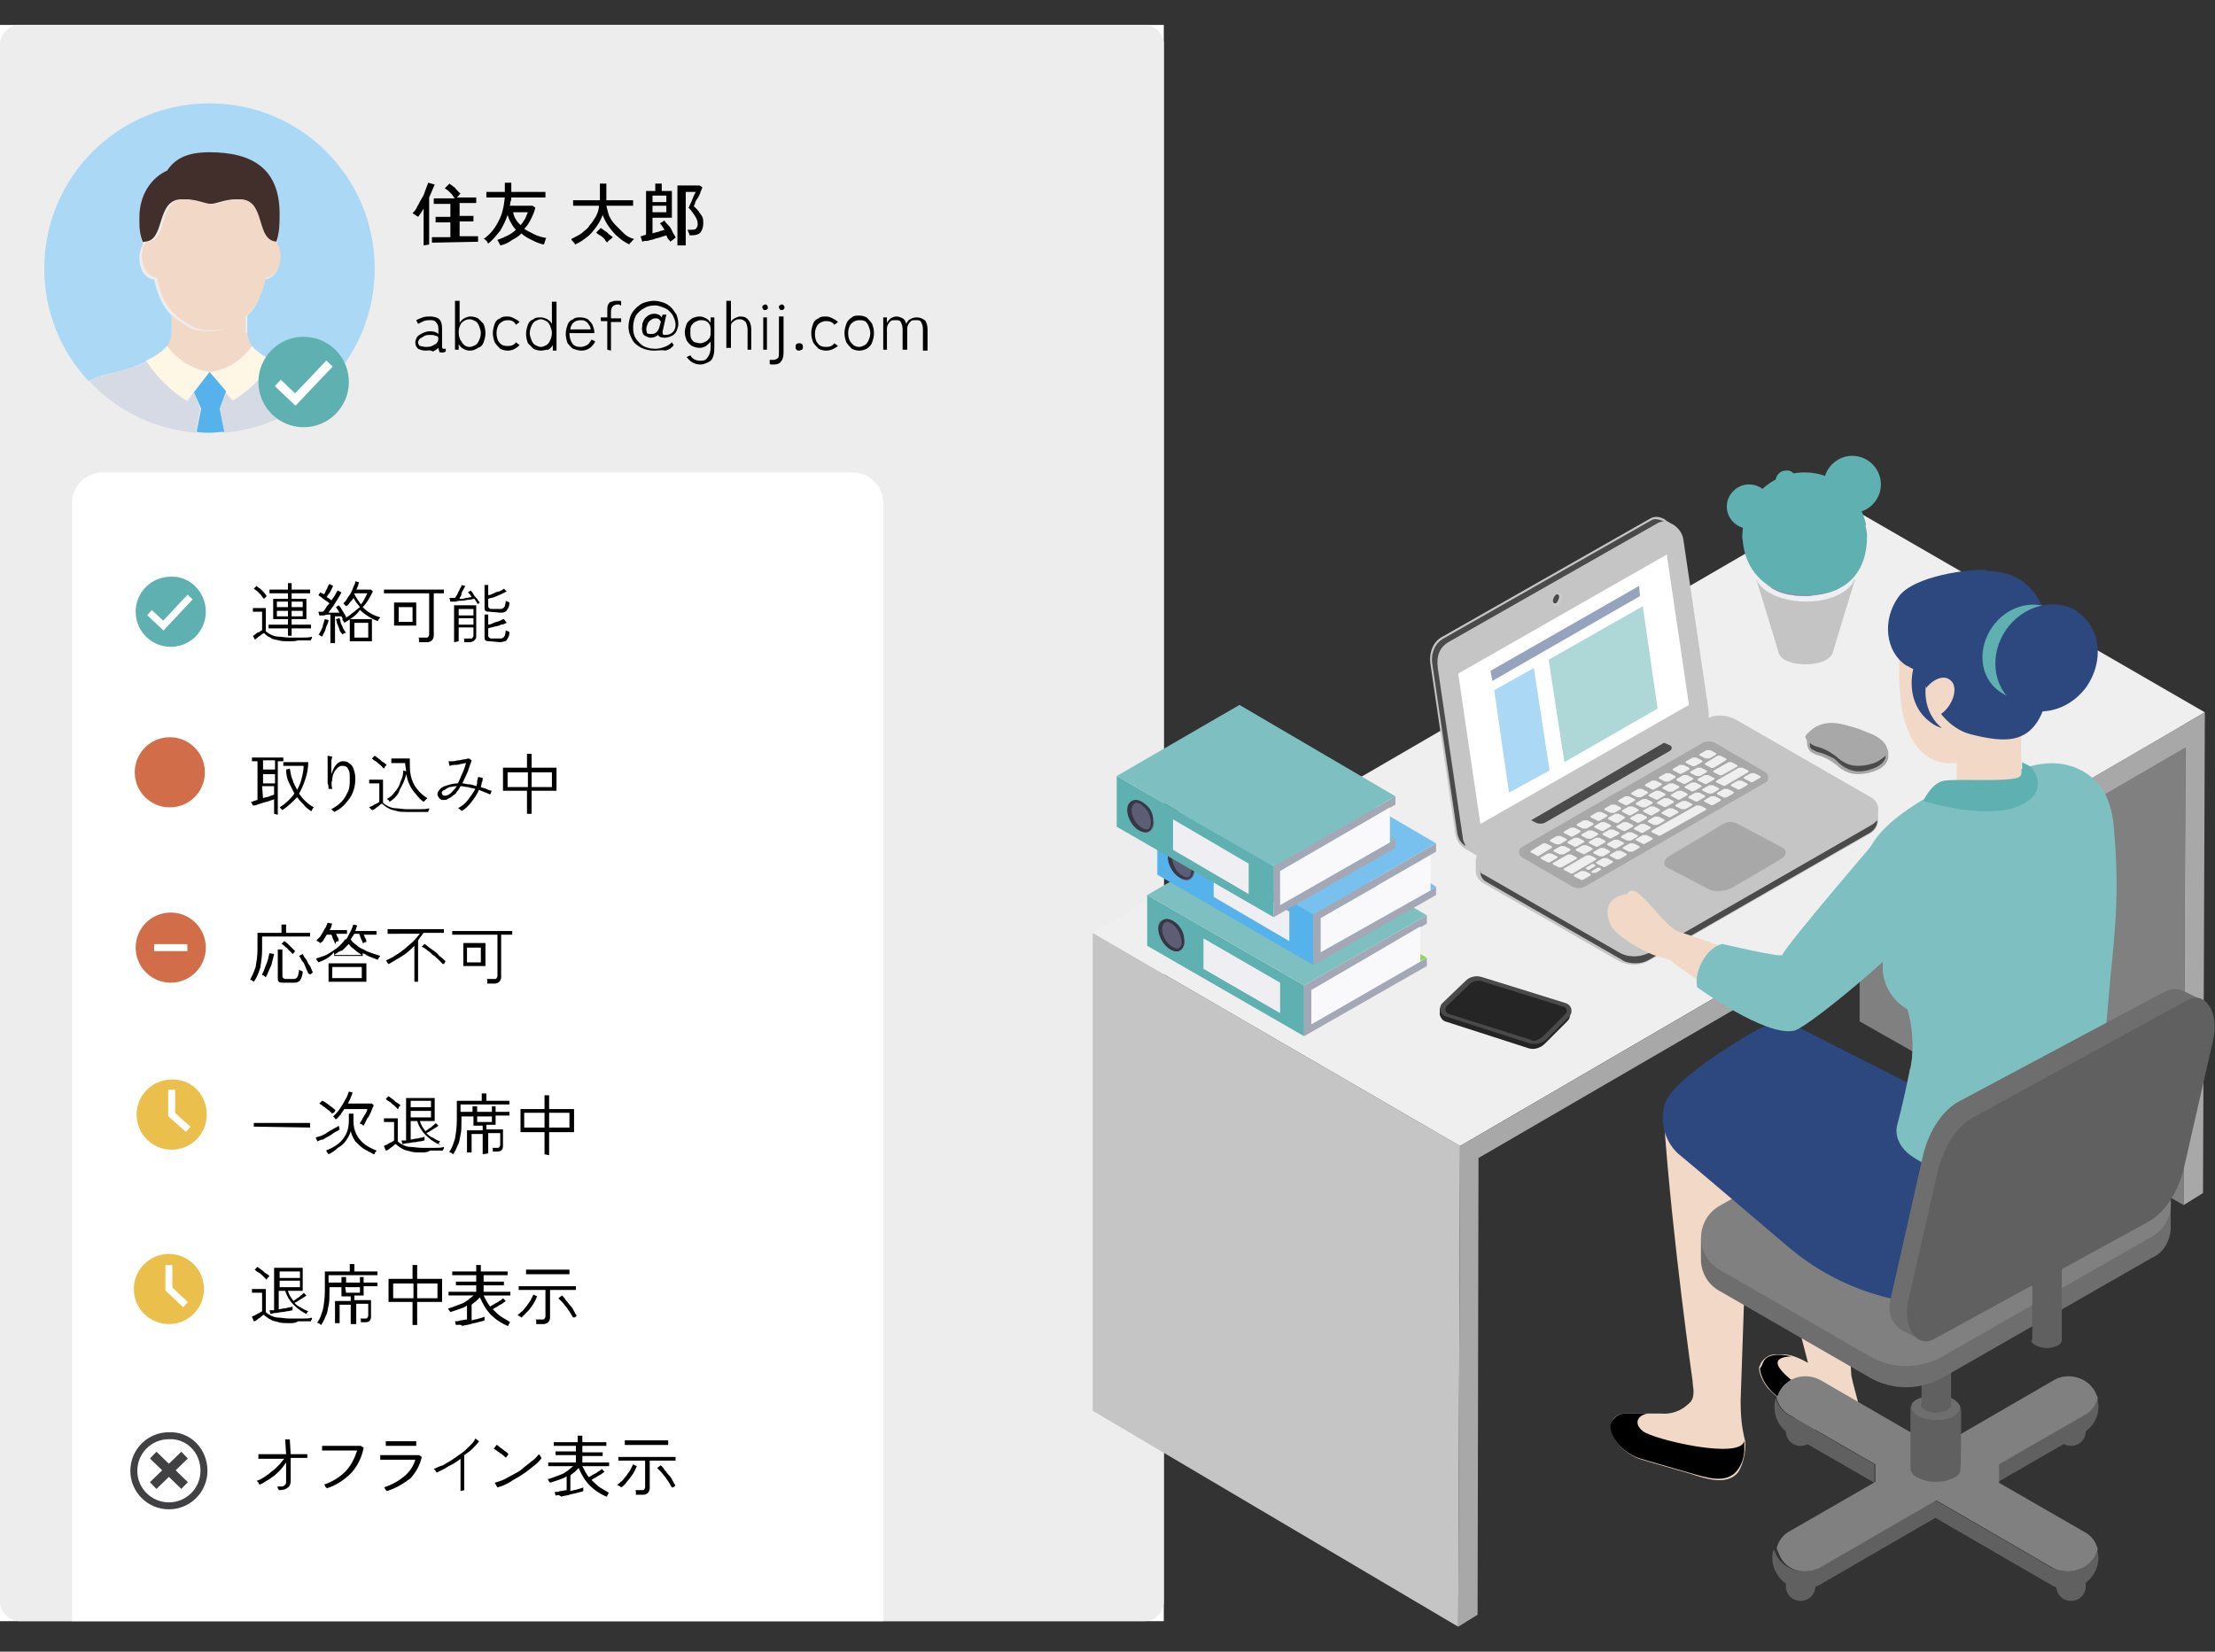 <?xml version="1.0" encoding="utf-8"?>
<!-- Generator: Adobe Illustrator 26.3.1, SVG Export Plug-In . SVG Version: 6.00 Build 0)  -->
<svg version="1.1" id="レイヤー_1" xmlns="http://www.w3.org/2000/svg" xmlns:xlink="http://www.w3.org/1999/xlink" x="0px"
	 y="0px" viewBox="0 0 240 179" style="enable-background:new 0 0 240 179;" xml:space="preserve">
<rect x="0" y="0" width="240" height="179" fill="#333333" stroke="none"/>
<style type="text/css">
	.st0{fill:#FFFFFF;}
	.st1{clip-path:url(#SVGID_00000048460166903177278170000004178625875183511180_);}
	.st2{fill:#EDEDED;}
	.st3{clip-path:url(#SVGID_00000170972446611914239390000010871300611433846437_);}
	.st4{clip-path:url(#SVGID_00000168084119700349192420000016383042163698042807_);}
	.st5{fill:#D16D49;}
	.st6{fill:none;stroke:#414042;stroke-width:0.754;stroke-miterlimit:10;}
	.st7{fill:#5EB0B1;}
	.st8{fill:none;stroke:#FFFFFF;stroke-width:0.754;stroke-miterlimit:10;}
	.st9{fill:#EABF4B;}
	.st10{fill:none;stroke:#414042;stroke-width:1.019;stroke-miterlimit:10;}
	.st11{clip-path:url(#SVGID_00000047059791882749979180000003022437844674023355_);}
	.st12{clip-path:url(#SVGID_00000178896355093039855480000008749013903228427698_);}
	.st13{clip-path:url(#SVGID_00000176031879383197086380000001287439471465568923_);}
	.st14{clip-path:url(#SVGID_00000089531701748778464990000017556128546184937918_);fill:#AAD8F5;}
	.st15{clip-path:url(#SVGID_00000029005267013387912890000015509875259964050340_);fill:#D5DAE5;}
	.st16{clip-path:url(#SVGID_00000067204993261795583270000014269275030158804129_);fill:#422F2C;}
	.st17{clip-path:url(#SVGID_00000088840054849886674640000006151278666385489598_);fill:#F2D9C7;}
	.st18{clip-path:url(#SVGID_00000000196313597363526800000013345864377747727028_);fill:#FFF7E5;}
	.st19{clip-path:url(#SVGID_00000073683077848680909170000009663501651519432382_);fill:#F2D9C7;}
	.st20{clip-path:url(#SVGID_00000081636587501495672380000009150120683945739908_);fill:#56B2EB;}
	.st21{clip-path:url(#SVGID_00000017492857207399877250000012685792942426017925_);fill:#FFF7E5;}
	.st22{clip-path:url(#SVGID_00000047772519558608745720000016272506316320136624_);fill:#D5DAE5;}
	.st23{clip-path:url(#SVGID_00000079473535694573923210000001915953937416547989_);}
	
		.st24{clip-path:url(#SVGID_00000000192119433460480900000004706147707891751615_);fill:none;stroke:#FFFFFF;stroke-width:0.951;stroke-miterlimit:10;}
	.st25{fill:#C5C5C5;}
	.st26{fill:#808080;}
	.st27{fill:#EFEFEF;}
	.st28{fill:#A8A8A8;}
	.st29{fill:#4A4A4A;}
	.st30{fill:#CCCCCC;}
	.st31{fill:#AED7D8;}
	.st32{fill:#96A3BE;}
	.st33{fill:#AAD8F5;}
	.st34{fill:#F2D9C7;}
	.st35{fill:#606060;}
	.st36{fill:#6E6E6E;}
	.st37{fill:#2D487E;}
	.st38{fill:#7EC0C1;}
	.st39{fill:#EEEEF3;}
	.st40{fill:#A4A7B5;}
	.st41{fill:#96D359;}
	.st42{fill:#F9F9FB;}
	.st43{fill:#5D5D75;}
	.st44{fill:#363645;}
	.st45{fill:#56B2EB;}
	.st46{fill:#78C1EF;}
	.st47{fill:#252525;}
	.st48{fill:#C4C4C4;}
	.st49{fill:#C2C2D4;}
	.st50{fill:#8A8AAD;}
</style>
<g>
	<g>
		<g>
			<rect id="SVGID_00000143590094394252912730000004196866485282157244_" y="2.7" class="st0" width="126.1" height="173"/>
		</g>
		<g>
			<defs>
				<rect id="SVGID_1_" y="2.7" width="126.1" height="173"/>
			</defs>
			<clipPath id="SVGID_00000088107865771672329230000009195085591796048527_">
				<use xlink:href="#SVGID_1_"  style="overflow:visible;"/>
			</clipPath>
			<g style="clip-path:url(#SVGID_00000088107865771672329230000009195085591796048527_);">
				<path class="st2" d="M124,175.7H2.1c-1.1,0-2.1-1-2.1-2.1V4.8c0-1.1,1-2.1,2.1-2.1H124c1.2,0,2.1,1,2.1,2.1v168.8
					C126.1,174.7,125.2,175.7,124,175.7z"/>
			</g>
		</g>
		<g>
			<defs>
				<rect id="SVGID_00000102545796951775900450000006906683831388585144_" y="2.7" width="126.1" height="173"/>
			</defs>
			<clipPath id="SVGID_00000156564202225413949670000010622203905583088308_">
				<use xlink:href="#SVGID_00000102545796951775900450000006906683831388585144_"  style="overflow:visible;"/>
			</clipPath>
			<g style="clip-path:url(#SVGID_00000156564202225413949670000010622203905583088308_);">
				<path class="st0" d="M92.4,194.2H11.1c-1.8,0-3.3-1.5-3.3-3.3V54.5c0-1.8,1.5-3.3,3.3-3.3h81.3c1.8,0,3.3,1.5,3.3,3.3v136.4
					C95.7,192.7,94.2,194.2,92.4,194.2z"/>
			</g>
		</g>
		<g>
			<defs>
				<rect id="SVGID_00000183948944354236479130000012656215417167548322_" y="2.7" width="126.1" height="173"/>
			</defs>
			<clipPath id="SVGID_00000118392195038087781820000012589851387483165332_">
				<use xlink:href="#SVGID_00000183948944354236479130000012656215417167548322_"  style="overflow:visible;"/>
			</clipPath>
			<g style="clip-path:url(#SVGID_00000118392195038087781820000012589851387483165332_);">
				<g>
					<path class="st5" d="M22.2,83.7c0,2.1-1.7,3.8-3.8,3.8s-3.8-1.7-3.8-3.8c0-2.1,1.7-3.8,3.8-3.8S22.2,81.6,22.2,83.7z"/>
				</g>
				<g>
					<path class="st6" d="M22.1,159.4c0,2.1-1.7,3.8-3.8,3.8s-3.8-1.7-3.8-3.8s1.7-3.8,3.8-3.8C20.4,155.5,22.1,157.2,22.1,159.4z"
						/>
				</g>
				<g>
					<g>
						<path class="st7" d="M22.3,66.3c0,2.1-1.7,3.8-3.8,3.8s-3.8-1.7-3.8-3.8c0-2.1,1.7-3.8,3.8-3.8C20.5,62.4,22.3,64.1,22.3,66.3
							z"/>
					</g>
					<polyline class="st8" points="16.2,66.4 17.7,67.8 20.6,64.7 					"/>
				</g>
				<g>
					<g>
						<path class="st5" d="M22.3,102.7c0,2.1-1.7,3.8-3.8,3.8s-3.8-1.7-3.8-3.8c0-2.1,1.7-3.8,3.8-3.8S22.3,100.6,22.3,102.7z"/>
					</g>
					<line class="st8" x1="16.7" y1="102.7" x2="20.3" y2="102.7"/>
				</g>
				<g>
					<g>
						<path class="st9" d="M22.4,120.8c0,2.1-1.7,3.8-3.8,3.8s-3.8-1.7-3.8-3.8c0-2.1,1.7-3.8,3.8-3.8
							C20.7,116.9,22.4,118.6,22.4,120.8z"/>
					</g>
					<polyline class="st8" points="18.6,118.1 18.6,120.8 20.4,122.4 					"/>
				</g>
				<g>
					<g>
						<path class="st9" d="M22.1,139.7c0,2.1-1.7,3.8-3.8,3.8s-3.8-1.7-3.8-3.8s1.7-3.8,3.8-3.8S22.1,137.6,22.1,139.7z"/>
					</g>
					<polyline class="st8" points="18.3,137.1 18.3,139.7 20.1,141.4 					"/>
				</g>
				<g>
					<line class="st10" x1="20" y1="157.7" x2="16.6" y2="161"/>
					<line class="st10" x1="20" y1="161" x2="16.6" y2="157.7"/>
				</g>
			</g>
		</g>
		<g>
			<defs>
				<rect id="SVGID_00000124139072395214954490000011691661306761343392_" y="2.7" width="126.1" height="173"/>
			</defs>
			<clipPath id="SVGID_00000011025679842723460430000004073966767113031594_">
				<use xlink:href="#SVGID_00000124139072395214954490000011691661306761343392_"  style="overflow:visible;"/>
			</clipPath>
			<g style="clip-path:url(#SVGID_00000011025679842723460430000004073966767113031594_);">
				<path d="M31.4,69.5c-0.5,0-0.9,0-1.2-0.1c-0.4-0.1-0.7-0.1-0.9-0.3c-0.3-0.1-0.5-0.3-0.7-0.5c-0.1,0.1-0.2,0.1-0.3,0.2
					c-0.1,0.1-0.3,0.2-0.4,0.3c-0.1,0.1-0.2,0.2-0.3,0.2l-0.2-0.4c0.1,0,0.2-0.1,0.3-0.2c0.1-0.1,0.3-0.2,0.4-0.2
					c0.1-0.1,0.3-0.2,0.3-0.2v-2h-1v-0.4h1.4v2.5c0.2,0.2,0.4,0.3,0.6,0.4s0.5,0.2,0.8,0.2s0.7,0.1,1.2,0.1s1,0,1.4,0s0.7,0,1-0.1
					v0.1c0,0.1,0,0.1-0.1,0.2c0,0.1,0,0.1,0,0.1c-0.1,0-0.3,0-0.6,0c-0.2,0-0.5,0-0.8,0C32,69.5,31.7,69.5,31.4,69.5z M28.6,64.9
					c-0.1-0.1-0.2-0.2-0.3-0.4c-0.1-0.1-0.3-0.3-0.4-0.4c-0.1-0.1-0.3-0.2-0.4-0.3l0.3-0.3c0.1,0.1,0.2,0.2,0.4,0.3
					c0.1,0.1,0.3,0.3,0.4,0.4c0.1,0.1,0.2,0.3,0.3,0.4c0,0,0,0-0.1,0.1C28.8,64.7,28.8,64.7,28.6,64.9
					C28.7,64.8,28.6,64.9,28.6,64.9z M31.2,68.9v-0.8h-2.1v-0.4h2.1v-0.6h-1.6v-2.2h1.6v-0.6h-2v-0.4h2v-0.7h0.4v0.7h2v0.4h-2v0.6
					h1.6v2.2h-1.6v0.6h2.1v0.4h-2.1v0.8C31.6,68.9,31.2,68.9,31.2,68.9z M30,65.8h1.2v-0.6H30V65.8z M30,66.8h1.2v-0.6H30V66.8z
					 M31.6,65.8h1.2v-0.6h-1.2C31.6,65.2,31.6,65.8,31.6,65.8z M31.6,66.8h1.2v-0.6h-1.2C31.6,66.2,31.6,66.8,31.6,66.8z"/>
				<path d="M35.8,69.7v-3.1c-0.2,0-0.4,0-0.7,0.1c-0.2,0-0.4,0-0.5,0l-0.1-0.4c0.1,0,0.1,0,0.2,0c0.1,0,0.2,0,0.3,0
					c0.1-0.1,0.2-0.2,0.3-0.4s0.2-0.3,0.4-0.5c-0.1-0.1-0.2-0.2-0.4-0.3c-0.1-0.1-0.3-0.2-0.4-0.3c-0.1-0.1-0.3-0.2-0.4-0.3l0.2-0.3
					c0.1,0,0.1,0.1,0.2,0.1c0.1,0,0.1,0.1,0.2,0.1c0.1-0.1,0.2-0.3,0.2-0.4c0.1-0.1,0.2-0.3,0.2-0.4c0.1-0.1,0.1-0.3,0.2-0.3
					l0.4,0.2c-0.1,0.2-0.2,0.4-0.3,0.6s-0.3,0.4-0.4,0.6c0.1,0.1,0.2,0.1,0.3,0.2c0.1,0.1,0.2,0.1,0.2,0.2c0.1-0.2,0.3-0.4,0.4-0.6
					c0.1-0.2,0.2-0.4,0.3-0.5l0.4,0.2c-0.1,0.2-0.2,0.4-0.4,0.7s-0.3,0.5-0.5,0.8c-0.2,0.3-0.4,0.5-0.5,0.7c0.2,0,0.4,0,0.6,0
					c0.2,0,0.4,0,0.6,0c-0.1-0.1-0.1-0.2-0.2-0.3c-0.1-0.1-0.1-0.2-0.2-0.3l0.3-0.2c0.1,0.1,0.2,0.2,0.3,0.4
					c0.1,0.2,0.2,0.3,0.3,0.5c0.1,0.2,0.2,0.3,0.2,0.4c0,0-0.1,0-0.1,0.1l-0.1,0.1c0,0-0.1,0-0.1,0.1c0-0.1-0.1-0.1-0.1-0.2
					S37,66.9,37,66.8c-0.1,0-0.2,0-0.3,0s-0.2,0-0.4,0v2.9H35.8z M34.9,69C34.9,69,34.8,69,34.9,69c-0.2-0.1-0.2-0.1-0.3-0.2h-0.1
					c0.1-0.1,0.2-0.3,0.3-0.5s0.2-0.4,0.2-0.6c0.1-0.2,0.1-0.4,0.2-0.6l0.4,0.1c0,0.2-0.1,0.4-0.2,0.6c-0.1,0.2-0.1,0.4-0.2,0.6
					C35.1,68.6,35,68.8,34.9,69z M37.1,68.8c0-0.1-0.1-0.2-0.2-0.3c-0.1-0.1-0.1-0.3-0.2-0.5c-0.1-0.2-0.1-0.3-0.2-0.5
					c0-0.2-0.1-0.3-0.1-0.4l0.4-0.1c0,0.1,0.1,0.2,0.1,0.4c0,0.1,0.1,0.3,0.2,0.5c0.1,0.2,0.1,0.3,0.2,0.4c0.1,0.1,0.1,0.2,0.2,0.3
					h-0.1c-0.1,0-0.1,0-0.2,0.1C37.1,68.7,37.1,68.8,37.1,68.8z M37.3,67.5c0,0,0-0.1-0.1-0.2s-0.1-0.1-0.1-0.2
					c0.3-0.1,0.7-0.3,1-0.6c0.3-0.2,0.6-0.5,0.9-0.7c-0.1-0.1-0.2-0.3-0.4-0.5c-0.1-0.2-0.2-0.3-0.3-0.5c-0.1,0.2-0.2,0.3-0.4,0.5
					c-0.1,0.2-0.2,0.3-0.4,0.4c0,0,0,0-0.1-0.1l-0.1-0.1l-0.1-0.1c0.1-0.1,0.3-0.3,0.4-0.5c0.1-0.2,0.3-0.4,0.4-0.6
					c0.1-0.2,0.2-0.4,0.3-0.7c0.1-0.2,0.2-0.4,0.2-0.6l0.4,0.1c0,0.1-0.1,0.2-0.1,0.4c-0.1,0.1-0.1,0.3-0.2,0.4h1.6l0.2,0.2
					c-0.3,0.6-0.6,1.2-1.1,1.7c0.5,0.5,1.1,0.9,1.9,1.1c0,0,0,0.1-0.1,0.1c0,0.1-0.1,0.1-0.1,0.2s-0.1,0.1-0.1,0.1
					c-0.3-0.1-0.7-0.3-1-0.5c-0.3-0.2-0.6-0.4-0.9-0.7C38.6,66.7,38,67.1,37.3,67.5z M37.9,69.5v-2.4h2.4v2.4H37.9z M38.4,69.1h1.5
					v-1.6h-1.5V69.1z M39.1,65.5c0.2-0.2,0.3-0.4,0.4-0.6s0.2-0.4,0.3-0.6h-1.4v0.1C38.6,64.8,38.9,65.2,39.1,65.5z"/>
				<path d="M45.4,69.5c0-0.1,0-0.1,0-0.2s0-0.2-0.1-0.2h0.9c0.1,0,0.2,0,0.2-0.1c0,0,0.1-0.1,0.1-0.2v-4.5h-4.9v-0.4h6.5v0.4H47
					v4.6c0,0.2-0.1,0.4-0.2,0.5s-0.3,0.2-0.5,0.2h-0.9V69.5z M42.7,67.8v-2.5h2.4v2.5H42.7z M43.2,67.4h1.5v-1.6h-1.5V67.4z"/>
				<path d="M51.7,65.4c0-0.1-0.1-0.2-0.1-0.2c-0.1-0.1-0.1-0.2-0.2-0.3c-0.2,0-0.3,0.1-0.6,0.1c-0.2,0-0.5,0.1-0.7,0.1
					s-0.5,0-0.7,0.1c-0.2,0-0.4,0-0.6,0l-0.1-0.4c0.2,0,0.4,0,0.6,0c0.1-0.1,0.1-0.2,0.2-0.3c0.1-0.1,0.1-0.3,0.2-0.4
					c0.1-0.1,0.1-0.3,0.2-0.4c0.1-0.1,0.1-0.2,0.1-0.3l0.4,0.1c0,0.1-0.1,0.2-0.2,0.4c-0.1,0.2-0.2,0.3-0.2,0.5
					c0,0.2-0.2,0.3-0.2,0.5c0.2,0,0.5,0,0.7-0.1c0.2,0,0.5-0.1,0.6-0.1c-0.1-0.1-0.1-0.2-0.2-0.3c-0.1-0.1-0.1-0.1-0.2-0.2L51,64
					c0.1,0.1,0.2,0.2,0.3,0.4s0.2,0.3,0.4,0.5c0.1,0.2,0.2,0.3,0.3,0.4c0,0-0.1,0-0.1,0.1C51.8,65.4,51.8,65.5,51.7,65.4
					C51.7,65.4,51.7,65.4,51.7,65.4z M49.2,69.6v-4h2.4V69c0,0.2-0.1,0.3-0.2,0.4c-0.1,0.1-0.3,0.2-0.5,0.2h-0.6c0-0.1,0-0.1,0-0.2
					s0-0.2-0.1-0.2H51c0.1,0,0.2,0,0.2-0.1c0,0,0.1-0.1,0.1-0.2V68h-1.6v1.5L49.2,69.6L49.2,69.6z M49.7,66.7h1.6V66h-1.6V66.7z
					 M49.7,67.7h1.6V67h-1.6V67.7z M53.1,66.3c-0.2,0-0.4,0-0.5-0.1s-0.1-0.2-0.1-0.4v-2.4h0.4v1.1c0.2,0,0.4-0.1,0.6-0.2
					c0.2-0.1,0.4-0.2,0.6-0.2c0.2-0.1,0.4-0.2,0.5-0.3l0.3,0.3c-0.2,0.1-0.4,0.2-0.6,0.3c-0.2,0.1-0.5,0.2-0.7,0.3s-0.5,0.1-0.7,0.2
					v0.8c0,0.1,0,0.1,0.1,0.2c0,0,0.1,0.1,0.2,0.1h1c0.1,0,0.2,0,0.3-0.1c0.1,0,0.1-0.1,0.2-0.2c0-0.1,0.1-0.3,0.1-0.6
					c0,0,0.1,0.1,0.2,0.1c0.1,0,0.1,0.1,0.2,0.1c0,0.3-0.1,0.6-0.2,0.7c-0.1,0.2-0.2,0.3-0.3,0.3c-0.1,0.1-0.3,0.1-0.5,0.1
					L53.1,66.3L53.1,66.3z M53.1,69.5c-0.2,0-0.4,0-0.5-0.1s-0.1-0.2-0.1-0.4v-2.4h0.4v1.1c0.2,0,0.4-0.1,0.6-0.2
					c0.2-0.1,0.4-0.1,0.6-0.2c0.2-0.1,0.4-0.2,0.5-0.2l0.3,0.4c-0.2,0.1-0.4,0.2-0.6,0.2c-0.2,0.1-0.5,0.2-0.7,0.2
					c-0.2,0.1-0.5,0.1-0.7,0.2v0.8c0,0.1,0,0.1,0.1,0.2c0,0,0.1,0.1,0.2,0.1h1c0.1,0,0.2,0,0.3-0.1c0.1,0,0.1-0.1,0.2-0.2
					c0-0.1,0.1-0.3,0.1-0.6c0,0,0.1,0.1,0.2,0.1c0.1,0,0.1,0.1,0.2,0.1c0,0.3-0.1,0.6-0.2,0.7c-0.1,0.2-0.2,0.3-0.3,0.3
					s-0.3,0.1-0.5,0.1L53.1,69.5L53.1,69.5z"/>
				<path d="M29.7,88.2v-1.6c-0.1,0.1-0.3,0.1-0.5,0.2s-0.4,0.1-0.7,0.2c-0.2,0.1-0.4,0.1-0.6,0.2s-0.4,0.1-0.5,0.1l-0.2-0.4
					c0.1,0,0.2,0,0.3-0.1c0.1,0,0.3-0.1,0.4-0.1v-4.2h-0.6v-0.4h3.4v0.4h-0.6v5.8L29.7,88.2L29.7,88.2z M28.5,83.4h1.3v-1h-1.3V83.4
					z M28.5,84.9h1.3v-1h-1.3V84.9z M28.5,86.5c0.2-0.1,0.5-0.1,0.7-0.2s0.4-0.1,0.5-0.2v-0.9h-1.3L28.5,86.5L28.5,86.5z M30.6,87.8
					C30.6,87.8,30.5,87.8,30.6,87.8c-0.1-0.1-0.2-0.2-0.2-0.2l-0.1-0.1c0.3-0.2,0.6-0.4,0.9-0.7c0.3-0.3,0.5-0.5,0.7-0.8
					c-0.2-0.4-0.4-0.8-0.6-1.2c-0.2-0.4-0.3-0.9-0.3-1.4l0.4-0.1c0.1,0.4,0.1,0.8,0.3,1.2c0.1,0.4,0.3,0.7,0.5,1.1
					c0.2-0.4,0.4-0.8,0.5-1.3c0.1-0.4,0.2-0.9,0.2-1.3h-2.2v-0.4h2.7c0,0.6-0.1,1.2-0.3,1.8c-0.2,0.6-0.4,1.1-0.7,1.6
					c0.4,0.6,0.9,1.1,1.6,1.5l-0.1,0.1c0,0.1-0.1,0.1-0.1,0.2s-0.1,0.1-0.1,0.1c-0.3-0.2-0.6-0.4-0.8-0.7c-0.2-0.2-0.5-0.5-0.7-0.8
					C31.7,86.9,31.2,87.4,30.6,87.8z"/>
				<path d="M36.2,88c0-0.1-0.1-0.1-0.2-0.2c0,0-0.1-0.1-0.1-0.1c0.4-0.2,0.8-0.5,1.1-0.8s0.5-0.7,0.7-1.1s0.2-0.9,0.2-1.4
					c0-0.4,0-0.7-0.1-0.9c-0.1-0.2-0.2-0.4-0.3-0.4C37.4,83,37.2,83,37,83c-0.1,0-0.3,0.1-0.4,0.2c-0.1,0.1-0.3,0.3-0.4,0.5
					c-0.1,0.2-0.2,0.5-0.2,0.8c-0.1,0.3-0.1,0.6,0,1h-0.1c-0.1,0-0.1,0-0.2,0c-0.1,0-0.1,0-0.1,0c0-0.2,0-0.4-0.1-0.6
					c0-0.2,0-0.5,0-0.8s0-0.6,0-0.8c0-0.3,0-0.5,0-0.8c0-0.2,0-0.4,0-0.6L36,82c0,0.1-0.1,0.3-0.1,0.5s0,0.5,0,0.7
					c0,0.3,0,0.5,0,0.7c0.1-0.3,0.2-0.5,0.3-0.7s0.3-0.4,0.4-0.5c0.2-0.1,0.3-0.2,0.5-0.2s0.5,0,0.7,0.2c0.2,0.1,0.4,0.3,0.5,0.6
					c0.1,0.3,0.2,0.6,0.2,1.1c0,0.8-0.2,1.5-0.6,2.1C37.4,87.2,36.9,87.7,36.2,88z"/>
				<path d="M44.2,88c-0.5,0-0.9,0-1.2-0.1s-0.6-0.1-0.9-0.3c-0.2-0.1-0.5-0.3-0.7-0.5c-0.1,0-0.2,0.1-0.3,0.2s-0.3,0.2-0.4,0.3
					c-0.1,0.1-0.3,0.2-0.4,0.2L40,87.5c0.1-0.1,0.3-0.1,0.4-0.2c0.2-0.1,0.3-0.2,0.4-0.2c0.1-0.1,0.2-0.1,0.3-0.2v-2H40v-0.4h1.5V87
					c0.2,0.2,0.4,0.3,0.6,0.4c0.2,0.1,0.5,0.2,0.8,0.2s0.7,0.1,1.2,0.1s1,0,1.4,0s0.7,0,1-0.1v0.1c0,0.1,0,0.1-0.1,0.2
					c0,0.1,0,0.1,0,0.1c-0.1,0-0.3,0-0.6,0c-0.2,0-0.5,0-0.8,0C44.8,88,44.5,88,44.2,88z M41.6,83.3c-0.1-0.1-0.2-0.2-0.4-0.4
					c-0.2-0.1-0.3-0.3-0.5-0.4s-0.3-0.2-0.4-0.3l0.3-0.3c0.1,0.1,0.3,0.2,0.4,0.3c0.2,0.1,0.3,0.3,0.5,0.4s0.3,0.2,0.4,0.3
					c0,0,0,0-0.1,0.1l-0.1,0.1C41.7,83.2,41.6,83.3,41.6,83.3z M42.2,86.9c0-0.1-0.1-0.1-0.1-0.2c-0.1,0-0.1-0.1-0.2-0.1
					c0.4-0.2,0.7-0.5,0.9-0.8c0.3-0.3,0.5-0.7,0.6-1.1c0.2-0.4,0.3-0.8,0.3-1.2l0.3,0.1c0-0.3-0.1-0.6-0.1-0.9h-1.5v-0.5h2
					c0,0.7,0,1.3,0.1,1.8s0.3,1,0.6,1.4s0.7,0.8,1.2,1.1c0,0-0.1,0.1-0.2,0.2c-0.1,0.1-0.1,0.1-0.2,0.2c-0.3-0.2-0.6-0.5-0.8-0.8
					c-0.3-0.3-0.5-0.6-0.7-1s-0.3-0.8-0.4-1.2c-0.1,0.6-0.4,1.2-0.7,1.7C43.2,86.1,42.7,86.6,42.2,86.9z"/>
				<path d="M50,87.9c0-0.1-0.1-0.1-0.2-0.2c-0.1-0.1-0.1-0.1-0.2-0.1c0.4-0.2,0.8-0.5,1.1-0.9s0.6-0.8,0.8-1.2
					c-0.3-0.1-0.6-0.1-0.8-0.2c-0.3,0-0.5-0.1-0.8-0.1c-0.1,0.2-0.2,0.4-0.4,0.6c-0.1,0.2-0.2,0.3-0.4,0.4c-0.2,0.2-0.4,0.3-0.6,0.4
					c-0.1,0.1-0.3,0.1-0.5,0.1s-0.3-0.1-0.4-0.2c-0.1-0.1-0.2-0.3-0.2-0.4c0-0.2,0.1-0.4,0.3-0.6s0.4-0.3,0.8-0.4
					c0.3-0.1,0.7-0.2,1.1-0.2c0.2-0.3,0.3-0.7,0.5-1.1s0.3-0.8,0.4-1.1c-0.2,0-0.4,0.1-0.6,0.1c-0.2,0.1-0.5,0.1-0.7,0.1
					S48.8,83,48.7,83l-0.1-0.5c0.1,0,0.3,0,0.5,0s0.4-0.1,0.6-0.1c0.2,0,0.4-0.1,0.6-0.1c0.2,0,0.3-0.1,0.5-0.1l0.3,0.2
					c-0.1,0.4-0.3,0.8-0.4,1.2c-0.2,0.4-0.4,0.9-0.6,1.3c0.2,0,0.5,0.1,0.7,0.1c0.3,0,0.5,0.1,0.8,0.2c0.1-0.2,0.1-0.3,0.1-0.5
					s0.1-0.3,0.1-0.5l0.5,0.1c0,0.2,0,0.4-0.1,0.5c0,0.2-0.1,0.4-0.1,0.5c0.2,0.1,0.4,0.1,0.6,0.2c0.2,0.1,0.4,0.2,0.6,0.2
					c0,0-0.1,0.1-0.1,0.2s-0.1,0.2-0.1,0.2c-0.4-0.2-0.8-0.3-1.2-0.5c-0.2,0.5-0.5,0.9-0.8,1.3C50.8,87.3,50.4,87.7,50,87.9z
					 M47.9,86c0,0.1,0.1,0.2,0.1,0.2c0.1,0,0.2,0.1,0.4,0c0.1,0,0.3-0.1,0.5-0.3c0.2-0.2,0.4-0.4,0.6-0.7c-0.3,0-0.6,0.1-0.8,0.1
					c-0.2,0.1-0.4,0.2-0.5,0.3C47.9,85.7,47.8,85.9,47.9,86z"/>
				<path d="M57.1,88.2v-2.5h-2.6v-2.5h2.6v-1.5h0.5v1.5h2.7v2.5h-2.7v2.5H57.1z M55,85.3h2.2v-1.6H55V85.3z M57.6,85.3h2.2v-1.6
					h-2.2V85.3z"/>
				<path d="M27.5,106.4c0,0-0.1,0-0.1-0.1c-0.1,0-0.1-0.1-0.2-0.1s-0.1,0-0.1,0c0.2-0.4,0.4-0.8,0.6-1.4c0.1-0.6,0.2-1.2,0.2-1.9
					v-1.8h2.6v-0.9H31v0.9h2.6v0.4h-5.2v1.4c0,0.7-0.1,1.4-0.2,2C28,105.5,27.8,106,27.5,106.4z M28.8,105.9c0,0-0.1,0-0.1-0.1
					c-0.1,0-0.1-0.1-0.2-0.1s-0.1,0-0.1-0.1c0.1-0.2,0.2-0.4,0.3-0.7c0.1-0.3,0.2-0.5,0.3-0.8c0.1-0.3,0.1-0.5,0.2-0.8l0.5,0.1
					c-0.1,0.4-0.2,0.8-0.3,1.2C29.1,105.2,29,105.6,28.8,105.9z M30.7,106.5c-0.2,0-0.4,0-0.5-0.1s-0.1-0.2-0.1-0.4v-3.1h0.5v2.9
					c0,0.1,0,0.1,0.1,0.2c0,0,0.1,0.1,0.2,0.1h0.9c0.1,0,0.2,0,0.3-0.1c0.1,0,0.1-0.1,0.2-0.3c0-0.1,0.1-0.3,0.1-0.6
					c0.1,0,0.1,0.1,0.2,0.1c0.1,0,0.2,0.1,0.2,0.1c0,0.3-0.1,0.6-0.2,0.8c-0.1,0.2-0.2,0.3-0.3,0.3c-0.1,0.1-0.3,0.1-0.5,0.1H30.7z
					 M31.7,103.4c-0.1-0.1-0.2-0.3-0.4-0.4c-0.1-0.2-0.3-0.3-0.4-0.4s-0.3-0.3-0.4-0.3l0.3-0.3c0.2,0.1,0.4,0.3,0.6,0.5
					s0.4,0.4,0.6,0.6c0,0-0.1,0-0.1,0.1C31.9,103.2,31.8,103.3,31.7,103.4C31.7,103.3,31.7,103.4,31.7,103.4z M33.4,105.5
					c-0.1-0.2-0.2-0.5-0.3-0.7c-0.1-0.3-0.2-0.5-0.4-0.7c-0.1-0.2-0.2-0.4-0.3-0.5l0.4-0.2c0.1,0.2,0.2,0.4,0.4,0.6
					c0.1,0.2,0.2,0.5,0.4,0.7c0.1,0.2,0.2,0.5,0.3,0.7c0,0-0.1,0-0.1,0.1c-0.1,0-0.1,0.1-0.2,0.1C33.4,105.5,33.4,105.5,33.4,105.5z
					"/>
				<path d="M34.5,104.3C34.5,104.3,34.5,104.2,34.5,104.3c-0.1-0.2-0.2-0.2-0.2-0.3s-0.1-0.1-0.1-0.1c0.3-0.1,0.6-0.2,0.9-0.3
					c0.3-0.1,0.6-0.3,0.9-0.5c0.3-0.2,0.6-0.4,0.8-0.6s0.4-0.4,0.6-0.7h0.1c0.1-0.1,0.2-0.3,0.3-0.5s0.2-0.4,0.3-0.6
					s0.1-0.4,0.2-0.5l0.4,0.1c0,0.1-0.1,0.2-0.1,0.3c0,0.1-0.1,0.2-0.1,0.3h2.3v0.4h-1.4c0.1,0.1,0.1,0.3,0.2,0.4
					c0.1,0.2,0.1,0.3,0.1,0.4h-0.1c-0.1,0-0.1,0-0.2,0.1c-0.1,0-0.1,0-0.1,0c0-0.1-0.1-0.3-0.2-0.5c-0.1-0.2-0.1-0.4-0.2-0.5h-0.5
					c-0.1,0.1-0.1,0.2-0.2,0.3c-0.1,0.1-0.1,0.2-0.2,0.3c0.1,0.2,0.3,0.4,0.6,0.6c0.2,0.2,0.5,0.4,0.8,0.5c0.3,0.2,0.6,0.3,0.9,0.4
					c0.3,0.1,0.6,0.2,0.9,0.3c0,0,0,0.1-0.1,0.1c0,0.1-0.1,0.1-0.1,0.2s-0.1,0.1-0.1,0.1c-0.3-0.1-0.5-0.2-0.8-0.3
					c-0.3-0.1-0.5-0.3-0.8-0.4v0.3h-3.1v-0.4C35.6,103.9,35,104.1,34.5,104.3z M36.3,102.3c0-0.1-0.1-0.3-0.2-0.5
					c-0.1-0.2-0.1-0.4-0.2-0.5h-0.5c-0.1,0.2-0.2,0.3-0.3,0.5s-0.2,0.3-0.4,0.4c0,0-0.1,0-0.1-0.1c-0.1,0-0.1-0.1-0.2-0.1
					c-0.1,0-0.1-0.1-0.1-0.1c0.1-0.1,0.2-0.2,0.4-0.4c0.1-0.2,0.2-0.3,0.3-0.5s0.2-0.4,0.3-0.5c0.1-0.2,0.1-0.3,0.2-0.5l0.5,0.1
					c-0.1,0.2-0.1,0.5-0.3,0.7h1.9v0.4h-1.2c0.1,0.1,0.1,0.3,0.2,0.4s0.1,0.3,0.1,0.4h-0.1c-0.1,0-0.1,0-0.2,0.1
					C36.4,102.3,36.3,102.3,36.3,102.3z M35.6,106.4v-2h4.1v2H35.6z M36,106h3.2v-1.2H36V106z M36.2,103.5h3
					c-0.3-0.2-0.6-0.4-0.8-0.6c-0.3-0.2-0.5-0.4-0.6-0.6c-0.2,0.2-0.4,0.4-0.7,0.7C36.7,103.1,36.5,103.3,36.2,103.5z"/>
				<path d="M44.9,106.4v-3.9c-0.4,0.4-0.8,0.8-1.3,1.1c-0.5,0.3-1,0.6-1.5,0.9c0,0,0-0.1-0.1-0.1c0-0.1-0.1-0.1-0.1-0.2
					s-0.1-0.1-0.1-0.1c0.4-0.2,0.7-0.3,1.1-0.6c0.4-0.2,0.7-0.5,1-0.7c0.3-0.3,0.6-0.5,0.9-0.8c0.3-0.3,0.5-0.6,0.7-0.8H42v-0.5h6.1
					v0.4h-2.2c-0.1,0.1-0.2,0.3-0.3,0.4s-0.2,0.3-0.3,0.4v4.5C45.3,106.4,44.9,106.4,44.9,106.4z M48,104.5
					c-0.1-0.1-0.3-0.3-0.5-0.5s-0.4-0.4-0.6-0.5c-0.2-0.2-0.4-0.4-0.6-0.5c-0.2-0.2-0.4-0.3-0.6-0.4l0.3-0.3
					c0.3,0.2,0.5,0.4,0.8,0.6s0.6,0.4,0.8,0.7c0.3,0.2,0.5,0.4,0.7,0.6c0,0-0.1,0-0.1,0.1s-0.1,0.1-0.1,0.2
					C48,104.4,48,104.5,48,104.5z"/>
				<path d="M52.8,106.5c0-0.1,0-0.1,0-0.2s0-0.2-0.1-0.2h0.9c0.1,0,0.2,0,0.2-0.1c0,0,0.1-0.1,0.1-0.2v-4.5H49v-0.4h6.5v0.4h-1.2
					v4.6c0,0.2-0.1,0.4-0.2,0.5c-0.1,0.1-0.3,0.2-0.5,0.2h-0.8V106.5z M50.2,104.7v-2.5h2.4v2.5H50.2z M50.6,104.3h1.5v-1.6h-1.5
					V104.3z"/>
				<path d="M27.5,122.1v-0.4h6.1v0.5L27.5,122.1L27.5,122.1z"/>
				<path d="M34.4,123.7l-0.2-0.4c0.2-0.1,0.3-0.1,0.6-0.2c0.2-0.1,0.5-0.2,0.7-0.4c0.2-0.1,0.5-0.3,0.7-0.4s0.4-0.2,0.5-0.3
					l0.1,0.4c-0.1,0.1-0.3,0.2-0.5,0.3c-0.2,0.1-0.4,0.3-0.6,0.4c-0.2,0.1-0.4,0.2-0.7,0.4C34.8,123.5,34.6,123.6,34.4,123.7z
					 M36,120.7c-0.1-0.1-0.2-0.2-0.3-0.3c-0.1-0.1-0.3-0.2-0.4-0.3c-0.1-0.1-0.3-0.2-0.4-0.3c-0.1-0.1-0.2-0.1-0.3-0.2l0.3-0.3
					c0.1,0,0.2,0.1,0.4,0.2c0.1,0.1,0.3,0.2,0.4,0.3c0.1,0.1,0.3,0.2,0.4,0.3c0.1,0.1,0.2,0.2,0.3,0.2c0,0-0.1,0-0.1,0.1
					s-0.1,0.1-0.1,0.2C36,120.6,36,120.7,36,120.7z M35.6,125.1C35.6,125.1,35.6,125,35.6,125.1c-0.1-0.2-0.2-0.2-0.2-0.3
					s-0.1-0.1-0.1-0.1c0.5-0.2,0.9-0.4,1.3-0.7c0.4-0.3,0.7-0.7,0.9-1.1s0.3-0.9,0.3-1.4v-0.8h0.5v0.8c0,0.5,0.1,1,0.3,1.4
					s0.5,0.8,0.9,1.1c0.4,0.3,0.8,0.5,1.3,0.7c0,0,0,0.1-0.1,0.1c0,0.1-0.1,0.1-0.1,0.2s-0.1,0.1-0.1,0.1c-0.4-0.2-0.7-0.4-1.1-0.6
					c-0.3-0.2-0.6-0.5-0.9-0.8c-0.2-0.3-0.4-0.7-0.5-1.1c-0.1,0.4-0.3,0.7-0.5,1s-0.5,0.6-0.9,0.8C36.3,124.7,36,124.9,35.6,125.1z
					 M39.4,122C39.4,122,39.3,122,39.4,122c-0.2-0.1-0.2-0.2-0.3-0.2c-0.1,0-0.1,0-0.1-0.1c0.1-0.1,0.2-0.3,0.3-0.5s0.2-0.3,0.3-0.5
					s0.2-0.3,0.2-0.5h-2.5c-0.1,0.2-0.3,0.4-0.4,0.6c-0.2,0.2-0.3,0.4-0.5,0.5c0,0-0.1,0-0.1-0.1l-0.1-0.1l-0.1-0.1
					c0.2-0.2,0.5-0.5,0.7-0.8s0.4-0.6,0.6-1c0.2-0.3,0.3-0.6,0.4-0.9l0.4,0.1c-0.1,0.4-0.3,0.8-0.5,1.2h2.6l0.2,0.2
					c-0.1,0.2-0.2,0.4-0.3,0.7c-0.1,0.2-0.2,0.5-0.4,0.7C39.6,121.6,39.5,121.8,39.4,122z"/>
				<path d="M45.7,124.9c-0.5,0-0.9,0-1.2-0.1s-0.6-0.1-0.9-0.3c-0.2-0.1-0.5-0.3-0.7-0.5c-0.1,0-0.2,0.1-0.3,0.2s-0.3,0.2-0.4,0.3
					c-0.1,0.1-0.3,0.2-0.4,0.2l-0.2-0.5c0.1-0.1,0.3-0.1,0.4-0.2c0.2-0.1,0.3-0.2,0.4-0.2c0.1-0.1,0.2-0.1,0.3-0.2v-2h-1.1v-0.4h1.5
					v2.5c0.2,0.2,0.4,0.3,0.6,0.4c0.2,0.1,0.5,0.2,0.8,0.2s0.7,0.1,1.2,0.1s1,0,1.4,0s0.7,0,1-0.1v0.1c0,0.1,0,0.1-0.1,0.2
					c0,0.1,0,0.1,0,0.1c-0.1,0-0.3,0-0.6,0c-0.2,0-0.5,0-0.8,0C46.3,124.9,46,124.9,45.7,124.9z M43.1,120.2
					c-0.1-0.1-0.2-0.2-0.4-0.4c-0.2-0.1-0.3-0.3-0.5-0.4s-0.3-0.2-0.4-0.3l0.3-0.3c0.1,0.1,0.3,0.2,0.4,0.3c0.2,0.1,0.3,0.3,0.5,0.4
					s0.3,0.2,0.4,0.3c0,0,0,0-0.1,0.1l-0.1,0.1C43.2,120.2,43.1,120.2,43.1,120.2z M47.7,124.1c-0.7-0.3-1.2-0.7-1.6-1.1
					c-0.4-0.4-0.7-0.9-0.9-1.5h-0.7v2c0.2,0,0.4-0.1,0.6-0.1c0.2,0,0.4-0.1,0.5-0.1c0.2,0,0.3-0.1,0.4-0.1v0.4
					c-0.1,0-0.3,0.1-0.5,0.1s-0.4,0.1-0.7,0.1c-0.2,0-0.4,0.1-0.7,0.1c-0.2,0-0.4,0.1-0.5,0.1l-0.1-0.4c0.1,0,0.1,0,0.2,0
					c0.1,0,0.2,0,0.3,0V119h3.1v2.5h-1.6c0.1,0.4,0.3,0.7,0.6,1.1c0.1-0.1,0.3-0.2,0.4-0.3c0.2-0.1,0.3-0.2,0.4-0.3
					c0.1-0.1,0.3-0.2,0.3-0.3l0.3,0.3c-0.1,0.1-0.3,0.2-0.6,0.4c-0.2,0.1-0.4,0.3-0.7,0.4c0.2,0.2,0.4,0.4,0.7,0.5
					c0.3,0.2,0.5,0.3,0.8,0.4c0,0,0,0-0.1,0.1c0,0.1-0.1,0.1-0.1,0.2C47.7,124,47.7,124,47.7,124.1z M44.5,120h2.2v-0.7h-2.2V120z
					 M44.5,121.1h2.2v-0.7h-2.2V121.1z"/>
				<path d="M52.3,125.1v-2.2h-1.2v2h-0.5v-2.4h1.7V122h-1v-1H50v0.5c0,0.6,0,1.1-0.1,1.5s-0.1,0.8-0.3,1.1c-0.1,0.3-0.3,0.7-0.5,1
					c0,0-0.1,0-0.1-0.1c-0.1,0-0.1-0.1-0.2-0.1c-0.1,0-0.1,0-0.1-0.1c0.3-0.4,0.4-0.8,0.6-1.4c0.1-0.6,0.2-1.2,0.2-2v-2.1h2.7v-0.8
					h0.5v0.8h2.5v0.4h-5.3v0.8h1.3v-0.6h0.5v0.6h1.6v-0.6h0.4v0.6h1.5v0.4h-1.5v1h-1v0.5h1.8v1.8c0,0.4-0.2,0.6-0.6,0.6h-0.5
					c0-0.1,0-0.1,0-0.2s0-0.2-0.1-0.2h0.6c0.1,0,0.2,0,0.2-0.1c0,0,0.1-0.1,0.1-0.2v-1.3h-1.3v2.2L52.3,125.1L52.3,125.1z
					 M51.7,121.6h1.6V121h-1.6V121.6z"/>
				<path d="M59,125.1v-2.4h-2.6v-2.5H59v-1.5h0.5v1.5h2.7v2.5h-2.7v2.5L59,125.1L59,125.1z M56.8,122.2H59v-1.6h-2.2V122.2z
					 M59.5,122.2h2.2v-1.6h-2.2V122.2z"/>
				<path d="M31.4,143.4c-0.5,0-0.9,0-1.2-0.1c-0.3-0.1-0.6-0.1-0.9-0.3c-0.2-0.1-0.5-0.3-0.7-0.5c-0.1,0-0.2,0.1-0.3,0.2
					c-0.1,0.1-0.3,0.2-0.4,0.3s-0.3,0.2-0.4,0.2l-0.2-0.5c0.1-0.1,0.3-0.1,0.4-0.2c0.2-0.1,0.3-0.2,0.4-0.2c0.1-0.1,0.2-0.1,0.3-0.2
					v-2h-1.1v-0.4h1.5v2.5c0.2,0.2,0.4,0.3,0.6,0.4c0.2,0.1,0.5,0.2,0.8,0.2s0.7,0.1,1.2,0.1s1,0,1.4,0s0.7,0,1-0.1v0.1
					c0,0.1,0,0.1-0.1,0.2c0,0.1,0,0.1,0,0.1c-0.1,0-0.3,0-0.6,0c-0.2,0-0.5,0-0.8,0C32,143.4,31.7,143.4,31.4,143.4z M28.9,138.7
					c-0.1-0.1-0.2-0.2-0.4-0.4s-0.3-0.3-0.5-0.4c-0.2-0.1-0.3-0.2-0.4-0.3l0.3-0.3c0.1,0.1,0.3,0.2,0.4,0.3c0.2,0.1,0.3,0.3,0.5,0.4
					c0.2,0.1,0.3,0.2,0.4,0.3c0,0,0,0-0.1,0.1l-0.1,0.1C28.9,138.6,28.9,138.7,28.9,138.7z M33.4,142.5c-0.7-0.3-1.2-0.7-1.6-1.1
					s-0.7-0.9-0.9-1.5h-0.7v2c0.2,0,0.4-0.1,0.6-0.1s0.4-0.1,0.5-0.1c0.2,0,0.3-0.1,0.4-0.1v0.4c-0.1,0-0.3,0.1-0.5,0.1
					s-0.4,0.1-0.7,0.1c-0.2,0-0.4,0.1-0.7,0.1c-0.2,0-0.4,0.1-0.5,0.1l-0.1-0.4c0.1,0,0.1,0,0.2,0s0.2,0,0.3,0v-4.6h3.1v2.5h-1.6
					c0.1,0.4,0.3,0.7,0.6,1.1c0.1-0.1,0.3-0.2,0.4-0.3c0.2-0.1,0.3-0.2,0.4-0.3c0.1-0.1,0.3-0.2,0.3-0.3l0.3,0.3
					c-0.1,0.1-0.3,0.2-0.6,0.4c-0.2,0.1-0.4,0.3-0.7,0.4c0.2,0.2,0.4,0.4,0.7,0.5c0.3,0.2,0.5,0.3,0.8,0.4c0,0,0,0-0.1,0.1
					c0,0.1-0.1,0.1-0.1,0.2C33.5,142.5,33.5,142.5,33.4,142.5z M30.3,138.5h2.2v-0.7h-2.2V138.5z M30.3,139.5h2.2v-0.7h-2.2V139.5z"
					/>
				<path d="M38,143.6v-2.2h-1.2v2h-0.5V141H38v-0.5h-1v-1h-1.3v0.5c0,0.6,0,1.1-0.1,1.5s-0.1,0.8-0.3,1.1c-0.1,0.3-0.3,0.7-0.5,1
					c0,0-0.1,0-0.1-0.1c-0.1,0-0.1-0.1-0.2-0.1c-0.1,0-0.1,0-0.1-0.1c0.3-0.4,0.4-0.8,0.6-1.4c0.1-0.6,0.2-1.2,0.2-2v-2.1h2.7V137
					h0.5v0.8h2.5v0.4h-5.3v0.8H37v-0.6h0.5v0.6H39v-0.6h0.4v0.6h1.5v0.4h-1.5v1h-1v0.5h1.8v1.8c0,0.4-0.2,0.6-0.6,0.6h-0.5
					c0-0.1,0-0.1,0-0.2c0-0.1,0-0.2-0.1-0.2h0.6c0.1,0,0.2,0,0.2-0.1c0,0,0.1-0.1,0.1-0.2v-1.3h-1.3v2.2H38V143.6z M37.5,140.1H39
					v-0.6h-1.6L37.5,140.1L37.5,140.1z"/>
				<path d="M44.7,143.6v-2.5h-2.6v-2.5h2.6v-1.5h0.5v1.5h2.7v2.5h-2.7v2.5H44.7z M42.6,140.7h2.2v-1.6h-2.2V140.7z M45.2,140.7h2.2
					v-1.6h-2.2V140.7z"/>
				<path d="M49.4,143.6l-0.1-0.4c0.2,0,0.4,0,0.6-0.1c0.2,0,0.5-0.1,0.7-0.1v-1.5c-0.3,0.2-0.6,0.3-0.9,0.4
					c-0.3,0.1-0.6,0.2-0.9,0.3c0,0,0-0.1-0.1-0.1c0-0.1-0.1-0.1-0.1-0.2c0-0.1-0.1-0.1-0.1-0.1c0.2,0,0.4-0.1,0.7-0.2
					c0.3-0.1,0.5-0.2,0.8-0.3s0.5-0.3,0.7-0.4c0.2-0.2,0.4-0.3,0.6-0.5h-2.7V140h3v-0.7h-2.2v-0.4h2.2v-0.7H49v-0.4h2.6v-0.7h0.5
					v0.7H55v0.4h-2.6v0.7h2.2v0.4h-2.2v0.7h2.9v0.4h-2.9c0.2,0.4,0.4,0.8,0.7,1.2c0.2-0.1,0.3-0.2,0.5-0.3s0.4-0.2,0.5-0.3
					c0.2-0.1,0.3-0.2,0.4-0.3l0.3,0.3c-0.1,0.1-0.3,0.2-0.4,0.3c-0.2,0.1-0.4,0.2-0.5,0.3c-0.2,0.1-0.4,0.2-0.5,0.3
					c0.3,0.3,0.6,0.6,0.9,0.8c0.3,0.2,0.7,0.4,1,0.6c0,0-0.1,0-0.1,0.1s-0.1,0.1-0.1,0.2c0,0.1-0.1,0.1-0.1,0.1
					c-0.7-0.3-1.3-0.7-1.8-1.2s-0.9-1.2-1.2-1.9c-0.1,0.1-0.3,0.3-0.4,0.4c-0.1,0.1-0.3,0.2-0.5,0.4v1.7c0.3-0.1,0.5-0.1,0.8-0.2
					c0.3-0.1,0.4-0.1,0.6-0.2v0.4c-0.2,0.1-0.4,0.1-0.7,0.2c-0.3,0.1-0.6,0.1-0.8,0.2c-0.3,0.1-0.6,0.1-0.9,0.2
					C49.9,143.5,49.6,143.6,49.4,143.6z"/>
				<path d="M56.5,142.8l-0.1-0.1c-0.1,0-0.1-0.1-0.2-0.1c-0.1,0-0.1-0.1-0.1-0.1c0.2-0.1,0.3-0.3,0.5-0.4c0.2-0.2,0.3-0.4,0.5-0.6
					c0.1-0.2,0.3-0.4,0.4-0.6c0.1-0.2,0.2-0.4,0.3-0.6l0.4,0.2c-0.1,0.2-0.2,0.5-0.4,0.8s-0.4,0.6-0.6,0.8
					C56.9,142.4,56.7,142.6,56.5,142.8z M58.1,143.4c0-0.1,0-0.1,0-0.2c0-0.1,0-0.2-0.1-0.2h0.8c0.1,0,0.2,0,0.2-0.1
					c0,0,0.1-0.1,0.1-0.2v-2.9h-2.9v-0.4h6.2v0.4h-2.8v3c0,0.2-0.1,0.4-0.2,0.5c-0.1,0.1-0.3,0.2-0.5,0.2h-0.8V143.4z M57,138.1
					v-0.5h4.7v0.5H57z M62.1,142.8c-0.1-0.2-0.2-0.3-0.3-0.5s-0.3-0.4-0.4-0.6c-0.2-0.2-0.3-0.4-0.5-0.6c-0.2-0.2-0.3-0.3-0.4-0.4
					l0.4-0.3c0.1,0.1,0.3,0.3,0.4,0.5c0.2,0.2,0.3,0.4,0.5,0.6c0.2,0.2,0.3,0.4,0.4,0.6c0.1,0.2,0.2,0.4,0.3,0.5c0,0-0.1,0-0.1,0.1
					c-0.1,0-0.1,0.1-0.2,0.1C62.1,142.7,62.1,142.8,62.1,142.8z"/>
				<path d="M30.2,161.5c0-0.1,0-0.1-0.1-0.2c0-0.1,0-0.2-0.1-0.2c0.3,0,0.5,0,0.6,0s0.2-0.1,0.3-0.2c0.1-0.1,0.1-0.2,0.1-0.3
					s0-0.2,0-0.4s0-0.5,0-0.8s0-0.6,0-0.9c-0.2,0.3-0.5,0.7-0.8,1s-0.7,0.6-1,0.8c-0.4,0.2-0.7,0.5-1.1,0.6c0-0.1-0.1-0.1-0.1-0.2
					c0-0.1-0.1-0.1-0.2-0.2c0.3-0.1,0.5-0.2,0.8-0.4s0.6-0.4,0.8-0.6c0.3-0.2,0.5-0.4,0.8-0.7c0.2-0.2,0.4-0.5,0.6-0.7
					c-0.3,0-0.7,0-1,0s-0.6,0-0.9,0s-0.5,0-0.6,0c-0.2,0-0.2,0-0.3,0v-0.5c0.1,0,0.3,0,0.5,0s0.4,0,0.7,0c0.3,0,0.6,0,0.9,0
					s0.6,0,0.9,0l-0.1-1.6h0.5l0.1,1.6c0.4,0,0.8,0,1.1,0s0.6,0,0.7,0v0.4c0,0-0.1,0-0.3,0s-0.5,0-0.8,0c-0.1,0-0.2,0-0.3,0
					c-0.1,0-0.2,0-0.4,0c0,0.3,0,0.5,0,0.8s0,0.5,0,0.8c0,0.2,0,0.4,0,0.6c0,0.2,0,0.3,0,0.3c0,0.3-0.1,0.6-0.3,0.7
					C31,161.4,30.7,161.5,30.2,161.5z"/>
				<path d="M35.4,161.3c0,0,0-0.1-0.1-0.1c0-0.1-0.1-0.1-0.1-0.2c0-0.1-0.1-0.1-0.1-0.1c0.9-0.3,1.7-0.8,2.3-1.4
					c0.6-0.6,1-1.4,1.3-2.3c-0.2,0-0.4,0-0.7,0s-0.6,0-0.9,0c-0.3,0-0.6,0-0.9,0c-0.3,0-0.6,0-0.8,0s-0.4,0-0.5,0v-0.5
					c0.1,0,0.3,0,0.5,0s0.5,0,0.7,0c0.3,0,0.6,0,0.9,0c0.3,0,0.6,0,0.9,0c0.3,0,0.5,0,0.7,0s0.4,0,0.5,0l0.3,0.2
					c-0.2,1.1-0.7,2-1.3,2.7C37.3,160.4,36.4,161,35.4,161.3z"/>
				<path d="M41.9,161.6c0,0,0-0.1-0.1-0.1c0-0.1-0.1-0.1-0.1-0.2c0-0.1-0.1-0.1-0.1-0.1c0.9-0.3,1.6-0.7,2.2-1.2
					c0.6-0.5,1-1.1,1.2-1.8c-0.2,0-0.4,0-0.7,0s-0.6,0-0.9,0c-0.3,0-0.6,0-0.9,0c-0.3,0-0.6,0-0.8,0s-0.4,0-0.5,0v-0.5
					c0.1,0,0.3,0,0.5,0s0.5,0,0.8,0s0.6,0,0.9,0c0.3,0,0.6,0,0.9,0c0.3,0,0.5,0,0.7,0s0.3,0,0.4,0l0.3,0.2c-0.2,0.9-0.6,1.6-1.2,2.3
					C43.7,160.8,42.9,161.3,41.9,161.6z M41.8,156.7v-0.5c0.2,0,0.5,0,0.8,0s0.5,0,0.8,0c0.2,0,0.5,0,0.8,0s0.6,0,0.9,0v0.5
					c-0.3,0-0.6,0-0.9,0c-0.3,0-0.5,0-0.8,0c-0.2,0-0.5,0-0.8,0S42,156.7,41.8,156.7z"/>
				<path d="M49.9,161.6v-3.5c-0.4,0.3-0.8,0.6-1.3,0.8c-0.4,0.3-0.9,0.5-1.3,0.7c0-0.1-0.1-0.1-0.1-0.2c-0.1-0.1-0.1-0.1-0.2-0.2
					c0.3-0.1,0.6-0.3,1-0.4c0.3-0.2,0.7-0.4,1-0.6c0.3-0.2,0.7-0.5,1-0.7s0.6-0.5,0.9-0.8c0.3-0.3,0.5-0.5,0.6-0.8l0.4,0.3
					c-0.2,0.3-0.4,0.5-0.7,0.8s-0.6,0.5-0.9,0.7v3.8L49.9,161.6L49.9,161.6z"/>
				<path d="M54.8,158c0-0.1-0.1-0.1-0.2-0.2s-0.2-0.2-0.4-0.3c-0.1-0.1-0.3-0.2-0.4-0.3c-0.1-0.1-0.2-0.1-0.3-0.2l0.3-0.4
					c0.1,0,0.2,0.1,0.3,0.2c0.1,0.1,0.3,0.2,0.4,0.3c0.1,0.1,0.3,0.2,0.4,0.3c0.1,0.1,0.2,0.2,0.2,0.2L54.8,158z M53.9,161.2
					l-0.3-0.5c0.3-0.1,0.7-0.2,1.1-0.4c0.4-0.2,0.7-0.4,1.1-0.6c0.4-0.2,0.7-0.4,1-0.7c0.3-0.2,0.6-0.5,0.9-0.7
					c0.3-0.2,0.5-0.5,0.7-0.7c0,0,0,0.1,0.1,0.1c0,0.1,0.1,0.1,0.1,0.2c0,0.1,0.1,0.1,0.1,0.1c-0.2,0.3-0.5,0.6-0.9,0.9
					c-0.4,0.3-0.7,0.6-1.2,0.9c-0.4,0.3-0.9,0.5-1.3,0.8C54.8,160.9,54.3,161.1,53.9,161.2z"/>
				<path d="M60.2,162.1l-0.1-0.4c0.2,0,0.4,0,0.6-0.1c0.2,0,0.5-0.1,0.7-0.1V160c-0.3,0.2-0.6,0.3-0.9,0.4
					c-0.3,0.1-0.6,0.2-0.9,0.3c0,0,0-0.1-0.1-0.1c0-0.1-0.1-0.1-0.1-0.2c0-0.1-0.1-0.1-0.1-0.1c0.2,0,0.4-0.1,0.7-0.2
					c0.3-0.1,0.5-0.2,0.8-0.3s0.5-0.3,0.7-0.4c0.2-0.2,0.4-0.3,0.6-0.5h-2.7v-0.4h3v-0.8h-2.2v-0.4h2.2v-0.6H60v-0.4h2.6v-0.7h0.5
					v0.7h2.6v0.4h-2.6v0.7h2.2v0.4h-2.2v0.7H66v0.4h-2.9c0.2,0.4,0.4,0.8,0.7,1.2c0.2-0.1,0.3-0.2,0.5-0.3c0.2-0.1,0.4-0.2,0.5-0.3
					c0.2-0.1,0.3-0.2,0.4-0.3l0.3,0.3c-0.1,0.1-0.3,0.2-0.4,0.3c-0.2,0.1-0.4,0.2-0.5,0.3c-0.2,0.1-0.4,0.2-0.5,0.3
					c0.3,0.3,0.6,0.6,0.9,0.8s0.7,0.4,1,0.6c0,0-0.1,0-0.1,0.1s-0.1,0.1-0.1,0.2c0,0.1-0.1,0.1-0.1,0.1c-0.7-0.3-1.3-0.7-1.8-1.2
					c-0.5-0.5-0.9-1.2-1.2-1.9c-0.1,0.1-0.3,0.3-0.4,0.4c-0.1,0.1-0.3,0.2-0.5,0.4v1.7c0.3-0.1,0.5-0.1,0.8-0.2
					c0.3-0.1,0.4-0.1,0.6-0.2v0.4c-0.2,0.1-0.4,0.1-0.7,0.2c-0.3,0.1-0.6,0.1-0.8,0.2c-0.3,0.1-0.6,0.1-0.9,0.2
					C60.6,162,60.4,162,60.2,162.1z"/>
				<path d="M67.3,161.2l-0.1-0.1c-0.1,0-0.1-0.1-0.2-0.1s-0.1-0.1-0.1-0.1c0.2-0.1,0.3-0.3,0.5-0.4c0.2-0.2,0.3-0.4,0.5-0.6
					c0.1-0.2,0.3-0.4,0.4-0.6c0.1-0.2,0.2-0.4,0.3-0.6l0.4,0.2c-0.1,0.2-0.2,0.5-0.4,0.8c-0.2,0.3-0.4,0.6-0.6,0.8
					C67.7,160.9,67.5,161.1,67.3,161.2z M68.9,161.9c0-0.1,0-0.1,0-0.2c0-0.1,0-0.2-0.1-0.2h0.8c0.1,0,0.2,0,0.2-0.1
					c0,0,0.1-0.1,0.1-0.2v-2.9H67v-0.4h6.2v0.4h-2.8v3c0,0.2-0.1,0.4-0.2,0.5s-0.3,0.2-0.5,0.2h-0.8V161.9z M67.7,156.6v-0.5h4.7
					v0.5H67.7z M72.8,161.2c-0.1-0.2-0.2-0.3-0.3-0.5c-0.1-0.2-0.3-0.4-0.4-0.6c-0.2-0.2-0.3-0.4-0.5-0.6c-0.2-0.2-0.3-0.3-0.4-0.4
					l0.4-0.3c0.1,0.1,0.3,0.3,0.4,0.5c0.2,0.2,0.3,0.4,0.5,0.6c0.2,0.2,0.3,0.4,0.4,0.6c0.1,0.2,0.2,0.4,0.3,0.5c0,0-0.1,0-0.1,0.1
					c-0.1,0-0.1,0.1-0.2,0.1C72.9,161.2,72.8,161.2,72.8,161.2z"/>
			</g>
		</g>
		<g>
			<defs>
				<rect id="SVGID_00000098210730940063674610000008169477407840775325_" y="2.7" width="126.1" height="173"/>
			</defs>
			<clipPath id="SVGID_00000058580307425388186120000011114598933676206237_">
				<use xlink:href="#SVGID_00000098210730940063674610000008169477407840775325_"  style="overflow:visible;"/>
			</clipPath>
			<g style="clip-path:url(#SVGID_00000058580307425388186120000011114598933676206237_);">
				<path d="M46.1,38c-0.3,0-0.6-0.1-0.8-0.2c-0.2-0.2-0.3-0.4-0.3-0.7c0-0.2,0.1-0.4,0.2-0.6c0.2-0.2,0.4-0.3,0.6-0.4
					c0.2-0.1,0.5-0.2,0.8-0.2c0.4,0,0.7,0.1,0.9,0.3v-0.6c0-0.3-0.1-0.5-0.2-0.6c-0.2-0.3-0.4-0.3-0.7-0.3c-0.2,0-0.4,0-0.7,0.1
					c-0.2,0.1-0.4,0.2-0.6,0.3l-0.2-0.4c0.2-0.1,0.4-0.2,0.7-0.3c0.3-0.1,0.5-0.1,0.8-0.1c0.4,0,0.8,0.1,1,0.3
					c0.2,0.2,0.3,0.5,0.3,1v2c0,0.1,0,0.1,0.1,0.2c0.1,0,0.2,0,0.3,0v0.3c0,0-0.1,0-0.2,0.1c-0.1,0-0.2,0-0.2,0
					c-0.2,0-0.3,0-0.3-0.1s-0.1-0.2-0.1-0.4c-0.2,0.2-0.4,0.3-0.6,0.4C46.6,37.9,46.3,38,46.1,38z M46.1,37.6c0.2,0,0.5,0,0.7-0.1
					s0.4-0.2,0.5-0.3s0.2-0.3,0.2-0.5s-0.1-0.3-0.3-0.3c-0.2-0.1-0.3-0.1-0.6-0.1c-0.2,0-0.4,0-0.6,0.1c-0.2,0.1-0.3,0.2-0.5,0.3
					c-0.1,0.1-0.2,0.3-0.2,0.4c0,0.2,0.1,0.3,0.2,0.4C45.7,37.5,45.9,37.6,46.1,37.6z"/>
				<path d="M50.9,38c-0.3,0-0.5-0.1-0.7-0.2c-0.2-0.1-0.4-0.3-0.5-0.5v0.6h-0.4v-5.3h0.5V35c0.1-0.2,0.3-0.4,0.5-0.5
					s0.4-0.2,0.7-0.2s0.6,0.1,0.8,0.2c0.2,0.2,0.4,0.4,0.6,0.6c0.1,0.3,0.2,0.6,0.2,1s-0.1,0.7-0.2,1c-0.1,0.3-0.3,0.5-0.6,0.6
					C51.5,37.9,51.2,38,50.9,38z M50.9,37.6c0.2,0,0.4-0.1,0.6-0.2c0.2-0.1,0.3-0.3,0.4-0.5c0.1-0.2,0.2-0.5,0.2-0.8
					s-0.1-0.5-0.2-0.8c-0.1-0.2-0.2-0.4-0.4-0.5s-0.4-0.2-0.6-0.2c-0.3,0-0.6,0.1-0.9,0.4c-0.2,0.3-0.3,0.6-0.3,1s0.1,0.8,0.3,1
					C50.2,37.4,50.5,37.6,50.9,37.6z"/>
				<path d="M55,38c-0.3,0-0.6-0.1-0.8-0.2c-0.2-0.2-0.4-0.4-0.6-0.7c-0.1-0.3-0.2-0.6-0.2-1s0.1-0.7,0.2-1c0.1-0.3,0.3-0.5,0.6-0.6
					c0.2-0.2,0.5-0.2,0.8-0.2s0.5,0.1,0.7,0.2c0.2,0.1,0.4,0.2,0.6,0.4l-0.4,0.3c-0.2-0.4-0.5-0.5-0.9-0.5c-0.3,0-0.6,0.1-0.9,0.4
					c-0.2,0.3-0.3,0.6-0.3,1s0.1,0.8,0.3,1c0.2,0.3,0.5,0.4,0.9,0.4s0.7-0.1,0.9-0.4l0.4,0.3C55.9,37.8,55.5,38,55,38z"/>
				<path d="M58.6,38c-0.3,0-0.6-0.1-0.8-0.2c-0.2-0.2-0.4-0.4-0.6-0.6c-0.1-0.3-0.2-0.6-0.2-1s0.1-0.7,0.2-1
					c0.1-0.3,0.3-0.5,0.6-0.6c0.2-0.2,0.5-0.2,0.8-0.2s0.5,0.1,0.7,0.2c0.2,0.1,0.4,0.3,0.5,0.5v-2.4h0.5V38h-0.4v-0.6
					c-0.1,0.2-0.3,0.4-0.5,0.5C59.1,37.9,58.9,38,58.6,38z M58.6,37.6c0.2,0,0.4-0.1,0.6-0.2c0.2-0.1,0.3-0.3,0.4-0.5
					c0.1-0.2,0.2-0.5,0.2-0.8s-0.1-0.5-0.2-0.8c-0.1-0.2-0.2-0.4-0.4-0.5s-0.4-0.2-0.6-0.2c-0.2,0-0.4,0.1-0.6,0.2
					c-0.2,0.1-0.3,0.3-0.4,0.5c-0.1,0.2-0.2,0.5-0.2,0.8s0.1,0.5,0.2,0.8c0.1,0.2,0.2,0.4,0.4,0.5S58.4,37.6,58.6,37.6z"/>
				<path d="M63,38c-0.3,0-0.6-0.1-0.9-0.2c-0.2-0.1-0.4-0.4-0.6-0.6c-0.1-0.3-0.2-0.6-0.2-1s0.1-0.7,0.2-1c0.1-0.3,0.3-0.5,0.6-0.6
					c0.2-0.2,0.5-0.2,0.8-0.2s0.6,0.1,0.8,0.2c0.2,0.2,0.4,0.4,0.5,0.6c0.1,0.3,0.2,0.5,0.2,0.8v0.1h-2.7c0,0.4,0.1,0.8,0.3,1.1
					s0.5,0.4,0.9,0.4c0.3,0,0.5-0.1,0.7-0.2c0.2-0.1,0.3-0.3,0.5-0.6l0.4,0.2C64.2,37.6,63.7,38,63,38z M61.8,35.7H64
					c0-0.2-0.1-0.4-0.2-0.5c-0.1-0.2-0.2-0.3-0.4-0.4c-0.1-0.1-0.3-0.1-0.5-0.1c-0.3,0-0.6,0.1-0.8,0.3C62,35.1,61.8,35.4,61.8,35.7
					z"/>
				<path d="M65.8,37.9v-3.1h-0.7v-0.4h0.7v-0.7c0-0.3,0-0.5,0.1-0.7s0.2-0.3,0.4-0.3c0.2-0.1,0.3-0.1,0.5-0.1c0.1,0,0.2,0,0.3,0
					c0.1,0,0.2,0,0.2,0.1v0.4c-0.1,0-0.1,0-0.2-0.1c-0.1,0-0.2,0-0.2,0c-0.2,0-0.4,0.1-0.5,0.2s-0.2,0.3-0.2,0.6v0.7h1.1v0.4h-1.1
					V38L65.8,37.9L65.8,37.9z"/>
				<path d="M70.9,38c-0.5,0-1-0.1-1.4-0.3s-0.8-0.5-1-0.9s-0.4-0.8-0.4-1.4c0-0.4,0.1-0.8,0.2-1.1c0.1-0.3,0.3-0.6,0.6-0.9
					c0.3-0.3,0.6-0.5,0.9-0.6c0.3-0.1,0.7-0.2,1.1-0.2c0.3,0,0.7,0.1,1,0.2c0.3,0.1,0.6,0.3,0.8,0.5c0.2,0.2,0.4,0.5,0.6,0.8
					c0.1,0.3,0.2,0.6,0.2,1c0,0.3-0.1,0.5-0.2,0.8c-0.1,0.2-0.3,0.4-0.5,0.5s-0.5,0.2-0.8,0.2c-0.4,0-0.6-0.1-0.7-0.3
					c-0.2,0.2-0.5,0.3-0.8,0.3c-0.2,0-0.4-0.1-0.6-0.2c-0.2-0.1-0.3-0.3-0.3-0.5c-0.1-0.2,0-0.5,0-0.8c0.1-0.3,0.2-0.6,0.5-0.8
					c0.2-0.2,0.5-0.3,0.8-0.3s0.6,0.1,0.8,0.4l0.1-0.3h0.4l-0.4,1.8c0,0.1,0,0.2,0,0.3c0.1,0.1,0.2,0.1,0.3,0.1
					c0.3,0,0.6-0.1,0.8-0.3c0.2-0.2,0.3-0.5,0.3-0.8s-0.1-0.6-0.2-0.8c-0.1-0.3-0.3-0.5-0.5-0.7s-0.4-0.3-0.7-0.4
					c-0.3-0.1-0.5-0.2-0.8-0.2c-0.5,0-0.9,0.1-1.2,0.3c-0.4,0.2-0.7,0.5-0.9,0.8c-0.2,0.4-0.3,0.8-0.3,1.3s0.1,0.9,0.3,1.2
					c0.2,0.3,0.5,0.6,0.8,0.8c0.4,0.2,0.8,0.3,1.3,0.3c0.4,0,0.7-0.1,1-0.2c0.3-0.1,0.6-0.3,0.8-0.5l0.2,0.3
					c-0.2,0.3-0.5,0.5-0.9,0.6C71.7,37.9,71.3,38,70.9,38z M70.5,36.2c0.2,0,0.3,0,0.5-0.1s0.3-0.3,0.4-0.5l0.2-0.7
					c0-0.1-0.1-0.2-0.2-0.3s-0.3-0.1-0.4-0.1c-0.2,0-0.4,0.1-0.5,0.2c-0.2,0.1-0.3,0.3-0.4,0.6s-0.1,0.5,0,0.7
					C70,36.1,70.2,36.2,70.5,36.2z"/>
				<path d="M75.9,39.5c-0.7,0-1.1-0.3-1.5-0.8l0.4-0.2c0.2,0.4,0.6,0.6,1.1,0.6c0.4,0,0.6-0.1,0.8-0.4s0.3-0.6,0.3-1.1V37
					c-0.1,0.2-0.3,0.3-0.5,0.5c-0.2,0.1-0.4,0.2-0.7,0.2c-0.3,0-0.6-0.1-0.8-0.2s-0.4-0.3-0.6-0.6c-0.1-0.3-0.2-0.5-0.2-0.9
					c0-0.3,0.1-0.6,0.2-0.9c0.1-0.2,0.3-0.4,0.6-0.6c0.2-0.1,0.5-0.2,0.8-0.2s0.5,0.1,0.7,0.2c0.2,0.1,0.4,0.3,0.5,0.5v-0.6h0.4v3.3
					c0,0.6-0.1,1.1-0.4,1.4C76.7,39.3,76.3,39.5,75.9,39.5z M75.9,37.2c0.2,0,0.4-0.1,0.6-0.2c0.2-0.1,0.3-0.3,0.4-0.4
					c0.1-0.2,0.1-0.4,0.1-0.7s0-0.5-0.1-0.7s-0.2-0.3-0.4-0.4c-0.2-0.1-0.4-0.1-0.6-0.1s-0.4,0.1-0.6,0.2c-0.2,0.1-0.3,0.3-0.4,0.4
					c-0.1,0.2-0.1,0.4-0.1,0.7s0,0.5,0.1,0.7s0.2,0.3,0.4,0.4C75.4,37.1,75.6,37.2,75.9,37.2z"/>
				<path d="M78.7,37.9v-5.3h0.5v2.3c0.1-0.2,0.2-0.3,0.4-0.4c0.2-0.1,0.4-0.2,0.6-0.2c0.4,0,0.7,0.1,0.9,0.4c0.2,0.2,0.3,0.6,0.3,1
					v2.2H81v-2.2c0-0.3-0.1-0.6-0.2-0.8c-0.2-0.2-0.4-0.3-0.6-0.3s-0.4,0-0.5,0.1c-0.2,0.1-0.3,0.2-0.4,0.3s-0.1,0.3-0.1,0.5v2.2
					h-0.5V37.9z"/>
				<path d="M82.9,33.6c-0.1,0-0.2,0-0.2-0.1c-0.1-0.1-0.1-0.1-0.1-0.2s0-0.2,0.1-0.2c0.1-0.1,0.2-0.1,0.2-0.1c0.1,0,0.2,0,0.2,0.1
					c0.1,0.1,0.1,0.1,0.1,0.2s0,0.2-0.1,0.2C83.1,33.6,83,33.6,82.9,33.6z M82.7,37.9v-3.5h0.4v3.5H82.7z"/>
				<path d="M83.9,39.5c-0.1,0-0.2,0-0.3,0c-0.1,0-0.2,0-0.2-0.1V39c0.1,0,0.1,0,0.2,0s0.1,0,0.2,0c0.2,0,0.4-0.1,0.5-0.2
					c0.1-0.1,0.1-0.3,0.1-0.6v-3.9h0.5v3.9c0,0.5-0.1,0.8-0.3,1C84.5,39.4,84.2,39.5,83.9,39.5z M84.7,33.6c-0.1,0-0.2,0-0.2-0.1
					c-0.1-0.1-0.1-0.1-0.1-0.2s0-0.2,0.1-0.2c0.1-0.1,0.1-0.1,0.2-0.1s0.2,0,0.2,0.1c0.1,0.1,0.1,0.1,0.1,0.2s0,0.2-0.1,0.2
					C84.9,33.6,84.8,33.6,84.7,33.6z"/>
				<path d="M86.6,38c-0.1,0-0.2,0-0.3-0.1c-0.1-0.1-0.1-0.2-0.1-0.3s0-0.2,0.1-0.3s0.2-0.1,0.3-0.1c0.1,0,0.2,0,0.3,0.1
					c0.1,0.1,0.1,0.2,0.1,0.3s0,0.2-0.1,0.3C86.8,37.9,86.7,38,86.6,38z"/>
				<path d="M89.5,38c-0.3,0-0.6-0.1-0.8-0.2c-0.2-0.2-0.4-0.4-0.6-0.7c-0.1-0.3-0.2-0.6-0.2-1s0.1-0.7,0.2-1s0.3-0.5,0.6-0.6
					c0.2-0.2,0.5-0.2,0.8-0.2s0.5,0.1,0.7,0.2c0.2,0.1,0.4,0.2,0.6,0.4l-0.4,0.3c-0.2-0.3-0.5-0.4-0.9-0.4c-0.3,0-0.6,0.1-0.9,0.4
					c-0.2,0.3-0.3,0.6-0.3,1s0.1,0.8,0.3,1c0.2,0.3,0.5,0.4,0.9,0.4s0.7-0.1,0.9-0.4l0.4,0.3C90.4,37.8,90,38,89.5,38z"/>
				<path d="M93.1,38c-0.3,0-0.6-0.1-0.8-0.2c-0.2-0.2-0.4-0.4-0.6-0.7c-0.1-0.3-0.2-0.6-0.2-1s0.1-0.7,0.2-1s0.3-0.5,0.6-0.7
					c0.2-0.2,0.5-0.2,0.8-0.2s0.6,0.1,0.8,0.2c0.2,0.2,0.4,0.4,0.6,0.7c0.1,0.3,0.2,0.6,0.2,1s-0.1,0.7-0.2,1s-0.3,0.5-0.6,0.7
					C93.7,37.9,93.4,38,93.1,38z M93.1,37.6c0.2,0,0.4-0.1,0.6-0.2c0.2-0.1,0.3-0.3,0.4-0.5s0.2-0.5,0.2-0.8s-0.1-0.5-0.2-0.8
					c-0.1-0.2-0.2-0.4-0.4-0.5c-0.2-0.1-0.4-0.1-0.6-0.1c-0.3,0-0.6,0.1-0.9,0.4c-0.2,0.3-0.3,0.6-0.3,1s0.1,0.8,0.3,1
					C92.4,37.4,92.7,37.6,93.1,37.6z"/>
				<path d="M95.7,37.9v-3.5h0.4V35c0.1-0.2,0.2-0.3,0.4-0.5c0.2-0.1,0.4-0.2,0.6-0.2c0.3,0,0.5,0.1,0.7,0.2s0.3,0.3,0.4,0.6
					c0.1-0.2,0.2-0.4,0.4-0.5c0.2-0.1,0.4-0.2,0.7-0.2c0.4,0,0.6,0.1,0.9,0.3c0.2,0.2,0.3,0.6,0.3,1V38H100v-2.3
					c0-0.4-0.1-0.6-0.2-0.8s-0.3-0.2-0.6-0.2c-0.2,0-0.4,0-0.5,0.1s-0.2,0.2-0.3,0.4c-0.1,0.2-0.1,0.3-0.1,0.5v2.2h-0.5v-2.2
					c0-0.4-0.1-0.6-0.2-0.8s-0.3-0.2-0.6-0.2c-0.2,0-0.4,0-0.5,0.1s-0.2,0.2-0.3,0.4c-0.1,0.2-0.1,0.3-0.1,0.5v2.2H95.7z"/>
			</g>
		</g>
		<g>
			<defs>
				<rect id="SVGID_00000072266009415791911830000008100743682357112240_" y="2.7" width="126.1" height="173"/>
			</defs>
			<clipPath id="SVGID_00000110472513145934969230000010526984761031454395_">
				<use xlink:href="#SVGID_00000072266009415791911830000008100743682357112240_"  style="overflow:visible;"/>
			</clipPath>
			<g style="clip-path:url(#SVGID_00000110472513145934969230000010526984761031454395_);">
				<path d="M45.9,26.6v-4c-0.1,0.2-0.2,0.3-0.3,0.5c-0.1,0.1-0.2,0.3-0.3,0.4c-0.1-0.1-0.2-0.1-0.3-0.2s-0.2-0.1-0.3-0.2
					c0.2-0.2,0.4-0.4,0.5-0.7c0.2-0.3,0.3-0.6,0.5-0.9s0.3-0.6,0.4-0.9c0.1-0.3,0.2-0.5,0.3-0.8l0.7,0.2c-0.1,0.2-0.2,0.5-0.3,0.7
					s-0.2,0.5-0.3,0.7v5.1L45.9,26.6L45.9,26.6z M46.8,26.3v-0.6h2v-1.6h-1.6v-0.6h1.6v-1.4H47v-0.6h2.3c-0.1-0.1-0.2-0.2-0.3-0.4
					c-0.1-0.1-0.3-0.3-0.4-0.4c-0.1-0.1-0.3-0.2-0.4-0.3l0.5-0.5c0.1,0.1,0.3,0.2,0.4,0.3c0.2,0.1,0.3,0.3,0.4,0.4
					c0.1,0.1,0.3,0.3,0.4,0.4c-0.1,0-0.1,0.1-0.2,0.2c-0.1,0.1-0.2,0.2-0.2,0.2h2.1V22h-1.8v1.4h1.5V24h-1.5v1.6h2v0.6L46.8,26.3
					L46.8,26.3z"/>
				<path d="M54.2,26.6c0,0,0-0.1-0.1-0.2c0-0.1-0.1-0.2-0.1-0.2c0-0.1-0.1-0.1-0.1-0.2c0.8-0.3,1.5-0.6,2-1.1
					c-0.2-0.2-0.4-0.5-0.5-0.7c-0.2-0.3-0.3-0.6-0.4-0.9c-0.2,0.6-0.5,1.2-0.8,1.7c-0.4,0.5-0.8,1-1.3,1.4c0,0-0.1-0.1-0.1-0.2
					c-0.1-0.1-0.1-0.1-0.2-0.2c-0.1-0.1-0.1-0.1-0.2-0.1c0.7-0.5,1.2-1.1,1.6-1.9c0.4-0.7,0.6-1.6,0.7-2.6h-2v-0.6h2
					c0-0.2,0-0.3,0-0.5s0-0.4,0-0.5h0.7c0,0.2,0,0.4,0,0.5c0,0.2,0,0.4,0,0.5h3.7v0.6h-3.7c0,0.2,0,0.3-0.1,0.5c0,0.2,0,0.3-0.1,0.4
					h2.5l0.3,0.2c-0.1,0.5-0.3,0.9-0.5,1.3s-0.4,0.7-0.7,1c0.3,0.2,0.7,0.4,1.1,0.6c0.4,0.2,0.8,0.3,1.3,0.4c0,0-0.1,0.1-0.1,0.2
					S59,26.2,59,26.3c0,0.1-0.1,0.2-0.1,0.2c-0.5-0.1-0.9-0.3-1.3-0.5c-0.4-0.2-0.8-0.4-1.1-0.7c-0.3,0.3-0.6,0.5-1,0.7
					C55.1,26.3,54.7,26.5,54.2,26.6z M56.4,24.4c0.2-0.2,0.3-0.4,0.5-0.7c0.1-0.2,0.2-0.5,0.3-0.7h-1.6C55.7,23.6,56,24,56.4,24.4z"
					/>
				<path d="M62.3,26.5c0-0.1-0.1-0.2-0.2-0.3c-0.1-0.1-0.2-0.2-0.2-0.3c0.4-0.2,0.8-0.4,1.1-0.6c0.3-0.3,0.7-0.5,0.9-0.9
					c0.3-0.3,0.5-0.7,0.7-1c0.2-0.4,0.3-0.8,0.3-1.1h-2.8v-0.6H65v-1.8h0.7v1.8h2.9v0.6h-2.9c0.1,0.4,0.2,0.8,0.3,1.1
					c0.2,0.4,0.4,0.7,0.7,1c0.3,0.3,0.6,0.6,0.9,0.9s0.7,0.5,1.1,0.6c0,0-0.1,0.1-0.2,0.2s-0.1,0.2-0.2,0.2
					c-0.1,0.1-0.1,0.1-0.1,0.2c-0.4-0.2-0.9-0.5-1.2-0.8c-0.4-0.3-0.7-0.7-1-1.1s-0.5-0.8-0.7-1.3c-0.2,0.5-0.4,0.9-0.7,1.3
					c-0.3,0.4-0.6,0.8-1,1.1C63.2,26,62.8,26.3,62.3,26.5z M65.8,26.3c-0.1-0.1-0.2-0.2-0.3-0.4c-0.1-0.1-0.3-0.3-0.5-0.4
					s-0.3-0.2-0.4-0.3l0.5-0.5c0.1,0.1,0.3,0.2,0.4,0.3c0.2,0.1,0.3,0.2,0.5,0.4c0.1,0.1,0.3,0.2,0.4,0.3c-0.1,0.1-0.1,0.1-0.2,0.2
					C65.9,26.1,65.8,26.2,65.8,26.3z"/>
				<path d="M69.6,26.2l-0.2-0.6c0.1,0,0.2,0,0.3-0.1c0.1,0,0.2,0,0.3-0.1v-4.7h1v-0.8h0.7v0.8h1.1v2.9h-2.1v1.7
					c0.2-0.1,0.4-0.1,0.7-0.2c0.2-0.1,0.4-0.1,0.6-0.2c-0.2-0.3-0.3-0.5-0.5-0.7l0.5-0.3c0.1,0.2,0.3,0.4,0.5,0.6s0.3,0.5,0.4,0.7
					s0.3,0.4,0.3,0.6c-0.1,0-0.2,0.1-0.3,0.2c-0.1,0.1-0.2,0.1-0.3,0.2c0-0.1-0.1-0.2-0.2-0.3c-0.1-0.1-0.1-0.2-0.2-0.4
					c-0.2,0.1-0.4,0.1-0.6,0.2s-0.5,0.1-0.7,0.2s-0.5,0.1-0.7,0.2C69.9,26.1,69.8,26.1,69.6,26.2z M70.7,21.9h1.5v-0.7h-1.5V21.9z
					 M70.7,23h1.5v-0.7h-1.5V23z M73.4,26.5v-6.4h2.4l0.3,0.2c0,0.1-0.1,0.2-0.1,0.3c-0.1,0.1-0.1,0.3-0.2,0.5s-0.2,0.4-0.3,0.5
					c-0.1,0.2-0.2,0.3-0.2,0.5c-0.1,0.1-0.1,0.2-0.1,0.3c0.2,0.1,0.3,0.3,0.5,0.5c0.1,0.2,0.3,0.4,0.4,0.6s0.1,0.5,0.1,0.7
					c0,0.4-0.1,0.7-0.3,1c-0.2,0.2-0.5,0.3-0.9,0.3h-0.3c0-0.1,0-0.2-0.1-0.3c0-0.1-0.1-0.2-0.1-0.3h0.4c0.2,0,0.4,0,0.5-0.1
					s0.2-0.3,0.2-0.5c0-0.3-0.1-0.6-0.3-0.9c-0.2-0.3-0.4-0.6-0.7-0.9c0,0,0.1-0.1,0.1-0.2c0.1-0.1,0.1-0.3,0.2-0.4
					c0.1-0.2,0.1-0.3,0.2-0.5s0.1-0.3,0.2-0.4c0-0.1,0.1-0.2,0.1-0.2h-1.1v5.8h-0.9V26.5z"/>
			</g>
		</g>
		<g>
			<defs>
				<rect id="SVGID_00000062150158891115681930000007337102663157437864_" y="2.7" width="126.1" height="173"/>
			</defs>
			<clipPath id="SVGID_00000012453899197392198650000015563998029989885321_">
				<use xlink:href="#SVGID_00000062150158891115681930000007337102663157437864_"  style="overflow:visible;"/>
			</clipPath>
			<path style="clip-path:url(#SVGID_00000012453899197392198650000015563998029989885321_);fill:#AAD8F5;" d="M40.6,29.1
				c0,4.7-1.8,9-4.8,12.2c-0.6-0.3-1.3-0.6-2.2-0.8c-1.2-0.3-2.7-0.7-4-1.3c-0.9-0.4-1.8-1-2.3-1.6c-0.3-0.4-0.5-0.9-0.5-1.4v-0.5
				c0-0.7,0-1.2,0-1.5c1.1-1,1.6-2.5,1.9-3.9c0,0,1.6-0.1,1.6-2.4c0-0.8-0.2-1.2-0.4-1.4c0.4-1,0.4-2.1,0.4-3.1
				c0-4.8-2.9-6.7-7.6-6.7c-2.5,0-3.8,0.9-4.6,2c-1.3,0.5-3,2.1-3,5.1c0,1.1,0,1.7,0.4,2.7c-0.1,0.2-0.4,0.6-0.4,1.4
				c0,2.3,1.6,2.4,1.6,2.4c0.3,1.5,0.9,2.9,1.9,3.9c0,0.4,0,0.9,0,1.5v0.5c0,0.5-0.2,1-0.5,1.4c-0.5,0.6-1.4,1.2-2.3,1.6
				c-1.3,0.6-2.8,1.1-4,1.3c-0.9,0.2-1.6,0.5-2.2,0.8c-3-3.2-4.8-7.5-4.8-12.2c0-9.9,8-17.9,17.9-17.9
				C32.6,11.2,40.6,19.2,40.6,29.1z"/>
		</g>
		<g>
			<defs>
				<rect id="SVGID_00000022546473621205130410000009279752687791647911_" y="2.7" width="126.1" height="173"/>
			</defs>
			<clipPath id="SVGID_00000032645919984047602120000003827898017303641483_">
				<use xlink:href="#SVGID_00000022546473621205130410000009279752687791647911_"  style="overflow:visible;"/>
			</clipPath>
			<path style="clip-path:url(#SVGID_00000032645919984047602120000003827898017303641483_);fill:#D5DAE5;" d="M33.6,40.5
				c0.9,0.2,1.6,0.5,2.2,0.8c-2.9,3.1-7,5.2-11.5,5.6l-0.5-2.5l0.7-1.9l0.8,0.9c1.7-1.1,3.2-2.5,4.4-4.3
				C30.9,39.7,32.4,40.2,33.6,40.5z"/>
		</g>
		<g>
			<defs>
				<rect id="SVGID_00000148650397880356711280000013162302293613039500_" y="2.7" width="126.1" height="173"/>
			</defs>
			<clipPath id="SVGID_00000080205514315947385100000005660992569055918482_">
				<use xlink:href="#SVGID_00000148650397880356711280000013162302293613039500_"  style="overflow:visible;"/>
			</clipPath>
			<path style="clip-path:url(#SVGID_00000080205514315947385100000005660992569055918482_);fill:#422F2C;" d="M30.3,23.2
				c0,1,0,2.1-0.4,3.1c-0.1-0.1-0.1-0.1-0.1-0.1c-2.4,0-1.1-4.6-4.1-4.6c-1.5,0-2.1,0.5-3,0.5c-1,0-1.5-0.5-3-0.5
				c-2.9,0-1.7,4.6-4.1,4.6c0,0-0.1,0-0.1,0.1c-0.4-1-0.4-1.6-0.4-2.7c0-3,1.8-4.6,3-5.1c0.8-1.2,2-2,4.6-2
				C27.5,16.5,30.3,18.4,30.3,23.2z"/>
		</g>
		<g>
			<defs>
				<rect id="SVGID_00000005262229231512427070000000363826700975442563_" y="2.7" width="126.1" height="173"/>
			</defs>
			<clipPath id="SVGID_00000045603164328909951650000017276226491082281100_">
				<use xlink:href="#SVGID_00000005262229231512427070000000363826700975442563_"  style="overflow:visible;"/>
			</clipPath>
			<path style="clip-path:url(#SVGID_00000045603164328909951650000017276226491082281100_);fill:#F2D9C7;" d="M30,26.3
				c0.1,0.2,0.4,0.6,0.4,1.4c0,2.3-1.6,2.4-1.6,2.4c-0.3,1.5-0.9,2.9-1.9,3.9c-0.3,0.3-0.6,0.6-1,0.8c-0.8,0.5-1.1,1-3,1
				c-2,0-2.2-0.6-3-1c-0.4-0.2-0.7-0.5-1-0.8c-1.1-1-1.6-2.5-1.9-3.9c0,0-1.6-0.1-1.6-2.4c0-0.8,0.2-1.2,0.4-1.4
				c0.1-0.1,0.1-0.1,0.1-0.1c2.4,0,1.1-4.6,4.1-4.6c1.5,0,2.1,0.5,3,0.5c1,0,1.5-0.5,3-0.5c2.9,0,1.6,4.6,4.1,4.6
				C29.8,26.1,29.9,26.2,30,26.3z"/>
		</g>
		<g>
			<defs>
				<rect id="SVGID_00000047038568762064032010000002935730084673842623_" y="2.7" width="126.1" height="173"/>
			</defs>
			<clipPath id="SVGID_00000132056621065841097810000015158257323555229060_">
				<use xlink:href="#SVGID_00000047038568762064032010000002935730084673842623_"  style="overflow:visible;"/>
			</clipPath>
			<path style="clip-path:url(#SVGID_00000132056621065841097810000015158257323555229060_);fill:#FFF7E5;" d="M27.3,37.5
				c0.5,0.6,1.4,1.2,2.3,1.6c-1.1,1.7-2.6,3.2-4.4,4.3l-0.8-0.9l-1.8-2.1C24.6,40.1,26.3,39,27.3,37.5z"/>
		</g>
		<g>
			<defs>
				<rect id="SVGID_00000065059401846686151810000017106460326071538869_" y="2.7" width="126.1" height="173"/>
			</defs>
			<clipPath id="SVGID_00000161602599302621746240000006377971018870699675_">
				<use xlink:href="#SVGID_00000065059401846686151810000017106460326071538869_"  style="overflow:visible;"/>
			</clipPath>
			<path style="clip-path:url(#SVGID_00000161602599302621746240000006377971018870699675_);fill:#F2D9C7;" d="M26.8,36.1
				c0,0.5,0.2,1,0.5,1.4c-1.1,1.5-2.7,2.6-4.6,2.8c-1.9-0.3-3.5-1.3-4.6-2.8c0.3-0.4,0.5-0.9,0.5-1.4v-0.5c0-0.7,0-1.2,0-1.5
				c0.3,0.3,0.6,0.6,1,0.8c0.8,0.5,1.1,1,3,1c2,0,2.2-0.6,3-1c0.4-0.2,0.7-0.5,1-0.8c0,0.4,0,0.9,0,1.5v0.5H26.8z"/>
		</g>
		<g>
			<defs>
				<rect id="SVGID_00000019661373265116408670000016530533788698787511_" y="2.7" width="126.1" height="173"/>
			</defs>
			<clipPath id="SVGID_00000136412168627087275360000011332121192337670817_">
				<use xlink:href="#SVGID_00000019661373265116408670000016530533788698787511_"  style="overflow:visible;"/>
			</clipPath>
			<path style="clip-path:url(#SVGID_00000136412168627087275360000011332121192337670817_);fill:#56B2EB;" d="M22.7,40.3l1.8,2.1
				l-0.7,1.9l0.5,2.5c-0.5,0-1,0.1-1.5,0.1s-1,0-1.5-0.1l0.5-2.5L21,42.5L22.7,40.3z"/>
		</g>
		<g>
			<defs>
				<rect id="SVGID_00000010301306045977907480000009781349089588965549_" y="2.7" width="126.1" height="173"/>
			</defs>
			<clipPath id="SVGID_00000004541092120871432990000001802749560976550567_">
				<use xlink:href="#SVGID_00000010301306045977907480000009781349089588965549_"  style="overflow:visible;"/>
			</clipPath>
			<path style="clip-path:url(#SVGID_00000004541092120871432990000001802749560976550567_);fill:#FFF7E5;" d="M22.7,40.3L21,42.5
				l-0.8,0.9c-1.7-1.1-3.2-2.5-4.4-4.3c0.9-0.4,1.8-1,2.3-1.6C19.2,39,20.9,40.1,22.7,40.3z"/>
		</g>
		<g>
			<defs>
				<rect id="SVGID_00000132800758348298733430000009675697024182773694_" y="2.7" width="126.1" height="173"/>
			</defs>
			<clipPath id="SVGID_00000153686005218719597490000018268599316956355508_">
				<use xlink:href="#SVGID_00000132800758348298733430000009675697024182773694_"  style="overflow:visible;"/>
			</clipPath>
			<path style="clip-path:url(#SVGID_00000153686005218719597490000018268599316956355508_);fill:#D5DAE5;" d="M21,42.5l0.7,1.9
				l-0.5,2.5c-4.5-0.4-8.6-2.4-11.5-5.6c0.6-0.3,1.3-0.6,2.2-0.8c1.2-0.3,2.7-0.7,4-1.3c1.1,1.7,2.6,3.2,4.4,4.3L21,42.5z"/>
		</g>
		<g>
			<defs>
				<rect id="SVGID_00000132794911220047660030000012248120463431787443_" y="2.7" width="126.1" height="173"/>
			</defs>
			<clipPath id="SVGID_00000054969466089490583870000005326250544614692746_">
				<use xlink:href="#SVGID_00000132794911220047660030000012248120463431787443_"  style="overflow:visible;"/>
			</clipPath>
			<g style="clip-path:url(#SVGID_00000054969466089490583870000005326250544614692746_);">
				<circle class="st7" cx="32.9" cy="41.4" r="4.9"/>
			</g>
		</g>
		<g>
			<defs>
				<rect id="SVGID_00000111885818819799832320000005466500303885200769_" y="2.7" width="126.1" height="173"/>
			</defs>
			<clipPath id="SVGID_00000147213522270336156880000006114540430104856756_">
				<use xlink:href="#SVGID_00000111885818819799832320000005466500303885200769_"  style="overflow:visible;"/>
			</clipPath>
			
				<polyline style="clip-path:url(#SVGID_00000147213522270336156880000006114540430104856756_);fill:none;stroke:#FFFFFF;stroke-width:0.951;stroke-miterlimit:10;" points="
				30.1,41.5 32,43.3 35.7,39.4 			"/>
		</g>
	</g>
</g>
<g>
	<g>
		<polygon class="st25" points="118.4,101.1 118.4,152.9 158,176.3 158.2,124.2 		"/>
		<polygon class="st26" points="201.5,76.5 201.5,110.7 236.6,130.6 236.8,78.5 		"/>
		<polygon class="st27" points="238.9,77.2 199.1,54.2 118.4,101.1 158.2,124.2 		"/>
		<path class="st28" d="M195.8,80.5L195.8,80.5c0,0.4,0.1,0.6,0.3,0.9c0.2,0.2,0.5,0.3,0.7,0.4c0.4,0.1,1,0.3,1.6,0.7
			c0.3,0.2,0.6,0.4,0.8,0.6c0.6,0.5,1.3,0.8,2.1,0.8s1.6-0.2,2.2-0.5c0.6-0.3,1-0.7,1.1-1.3c0-0.1,0-0.3,0-0.5c0-0.1,0-0.3-0.1-0.4
			c-0.2-0.9-1.2-1.5-2.1-1.8c-0.7-0.3-1.5-0.6-2-0.7c-1.3-0.4-2.3-0.5-3.3-0.1c-0.1,0.1-0.3,0.1-0.4,0.2c-0.1,0.1-0.2,0.1-0.3,0.2
			c-0.5,0.4-0.8,0.7-0.8,0.9C195.8,80.2,195.8,80.4,195.8,80.5z"/>
		<path class="st29" d="M196.9,81.5c-0.2-0.1-0.4-0.2-0.6-0.3c-0.2-0.2-0.2-0.3-0.2-0.6c0,0,0,0,0-0.1c0.2,0.2,0.4,0.3,0.7,0.4
			c0.4,0.1,1,0.3,1.6,0.7c0.3,0.2,0.6,0.4,0.8,0.6c0.6,0.5,1.3,0.8,2.1,0.8s1.6-0.2,2.2-0.5c0.3-0.2,0.6-0.4,0.8-0.6
			c0,0.1,0,0.1,0,0.2c-0.1,0.4-0.4,0.7-0.9,1c-0.6,0.3-1.3,0.5-2,0.5s-1.4-0.3-1.9-0.7c-0.3-0.2-0.5-0.5-0.8-0.7
			C198.1,81.9,197.5,81.6,196.9,81.5z"/>
		<polygon class="st28" points="158.2,124.2 158,176.3 160.1,175 160.2,125.5 236.8,81 236.6,130.6 238.7,129.3 238.9,77.2 		"/>
	</g>
	<g>
		<path class="st25" d="M157.7,90.4L155,72c-0.2-1.3,0.3-2.5,1.3-3l22.5-12.8c0.5-0.3,1.1-0.2,1.6,0.1l0.1,0.1l0.5,0.3
			c0.7,0.3,1.3,1,1.4,1.8l2.7,18.3c0.2,1.3-0.3,2.4-1.3,3l-22.4,12.9c-0.5,0.3-1.1,0.2-1.6-0.1l-1-0.6
			C158.2,91.7,157.8,91.1,157.7,90.4z"/>
		<path class="st29" d="M155.2,72c-0.2-1.2,0.3-2.3,1.2-2.8l22.5-12.8c0.2-0.1,0.4-0.2,0.7-0.1c0.2,0,0.4,0.1,0.7,0.2
			c-0.2,0-0.5,0.1-0.7,0.2l-22.5,12.8c-1.1,0.6-1.5,1.5-1.3,3l2.7,18.3c0,0.3,0.2,0.6,0.3,0.9c-0.5-0.3-0.8-0.8-0.9-1.4L155.2,72z"
			/>
		<g>
			<path class="st30" d="M168.2,65c0.1-0.4,0.4-0.7,0.7-0.7s0.4,0.3,0.3,0.7c-0.1,0.4-0.4,0.7-0.7,0.7
				C168.3,65.7,168.1,65.4,168.2,65z"/>
			<path class="st29" d="M168.3,64.9c0.1-0.3,0.3-0.5,0.4-0.5c0.2,0,0.3,0.2,0.2,0.5c-0.1,0.2-0.2,0.5-0.4,0.5
				S168.2,65.2,168.3,64.9z"/>
		</g>
	</g>
	<polygon class="st0" points="183,76.4 180.6,60.1 158,73 160.4,89.3 	"/>
	<polygon class="st31" points="179.6,76.8 178,65.7 167.8,71.5 169.5,82.6 	"/>
	<polygon class="st32" points="177.7,64.6 177.6,63.5 161.5,72.7 161.7,73.8 	"/>
	<polygon class="st33" points="167.9,83.5 166.2,72.4 161.9,74.8 163.5,85.9 	"/>
	<g>
		<path class="st25" d="M159.9,93.4c0-0.6,0.3-1.2,0.8-1.5l5.2-3l8.1-3.8l6.4-4.6l4.3-2.5c1-0.6,2.3-0.6,3.4,0l14.6,8.4
			c0.6,0.3,0.9,1,0.8,1.6v0.9c0,0.5-0.3,1.1-0.8,1.4l-24,13.8c-1,0.6-2.3,0.6-3.4,0l-14.6-8.4c-0.5-0.3-0.8-0.8-0.8-1.3
			c0-0.1,0-0.2,0-0.2V93.4z"/>
		<path class="st29" d="M160.8,94.8l14.6,8.4c1,0.6,2.3,0.6,3.4,0l24-13.8c0.2-0.1,0.4-0.3,0.6-0.5V89c0,0.5-0.3,0.9-0.7,1.2
			l-24,13.8c-0.5,0.3-1,0.4-1.5,0.4s-1.1-0.1-1.5-0.4l-14.6-8.4c-0.4-0.2-0.7-0.6-0.7-1.1v-0.1v-0.1
			C160.3,94.5,160.5,94.7,160.8,94.8z"/>
		<g>
			<path class="st28" d="M191.3,83.7l-5.5-3.2c-0.4-0.2-0.9-0.2-1.3,0l-19.6,11.3c-0.4,0.2-0.4,0.9,0,1.1l5.5,3.2
				c0.4,0.2,0.9,0.2,1.3,0l19.6-11.3C191.7,84.6,191.7,84,191.3,83.7z"/>
			<g>
				<g>
					<path class="st27" d="M190,84.7l0.7-0.4c0.1-0.1,0.1-0.1,0-0.2l-0.6-0.3c-0.1,0-0.2,0-0.4,0l-0.7,0.4c-0.1,0.1-0.1,0.1,0,0.2
						l0.6,0.3C189.7,84.8,189.9,84.8,190,84.7z"/>
					<path class="st27" d="M187.1,86.4l0.7-0.4c0.1-0.1,0.1-0.1,0-0.2l-0.6-0.3c-0.1,0-0.2,0-0.4,0l-0.7,0.4c-0.1,0.1-0.1,0.1,0,0.2
						l0.6,0.3C186.8,86.5,187,86.4,187.1,86.4z"/>
					<path class="st28" d="M187.7,96.2l5.1-3c0.8-0.4,0.9-1.1,0.2-1.4l-4.7-2.5c-0.5-0.3-1.1-0.3-1.6,0l-5.7,3.4
						c-0.8,0.4-0.9,1.1-0.2,1.4l4.4,2.3C185.8,96.7,187,96.6,187.7,96.2z"/>
					<path class="st27" d="M188.6,85.5l0.7-0.4c0.1-0.1,0.1-0.1,0-0.2l-0.6-0.3c-0.1,0-0.2,0-0.4,0l-0.7,0.4c-0.1,0.1-0.1,0.1,0,0.2
						l0.6,0.3C188.3,85.6,188.5,85.6,188.6,85.5z"/>
					<path class="st27" d="M178.3,91.4L179,91c0.1-0.1,0.1-0.1,0-0.2l-0.6-0.3c-0.1,0-0.2,0-0.4,0l-0.7,0.4c-0.1,0.1-0.1,0.1,0,0.2
						l0.6,0.3C178,91.5,178.2,91.5,178.3,91.4z"/>
					<path class="st27" d="M185.7,87.2l0.7-0.4c0.1-0.1,0.1-0.1,0-0.2l-0.6-0.3c-0.1,0-0.2,0-0.4,0l-0.7,0.4c-0.1,0.1-0.1,0.1,0,0.2
						l0.6,0.3C185.4,87.3,185.5,87.3,185.7,87.2z"/>
					<path class="st27" d="M175.5,93.1l0.7-0.4c0.1-0.1,0.1-0.1,0-0.2l-0.6-0.3c-0.1,0-0.2,0-0.4,0l-0.7,0.4c-0.1,0.1-0.1,0.1,0,0.2
						l0.6,0.3C175.2,93.2,175.3,93.1,175.5,93.1z"/>
					<path class="st27" d="M174,93.9l0.7-0.4c0.1-0.1,0.1-0.1,0-0.2l-0.6-0.3c-0.1,0-0.2,0-0.4,0l-0.7,0.4c-0.1,0.1-0.1,0.1,0,0.2
						l0.6,0.3C173.8,94,173.9,94,174,93.9z"/>
					<path class="st27" d="M171.6,95.3l0.7-0.4c0.1-0.1,0.1-0.1,0-0.2l-0.6-0.3c-0.1,0-0.2,0-0.4,0l-0.7,0.4c-0.1,0.1-0.1,0.1,0,0.2
						l0.6,0.3C171.3,95.4,171.5,95.4,171.6,95.3z"/>
					<path class="st27" d="M176.9,92.3l0.7-0.4c0.1-0.1,0.1-0.1,0-0.2l-0.6-0.3c-0.1,0-0.2,0-0.4,0l-0.7,0.4c-0.1,0.1-0.1,0.1,0,0.2
						l0.6,0.3C176.6,92.3,176.8,92.3,176.9,92.3z"/>
					<path class="st27" d="M180,90.5l4.8-2.7c0.1-0.1,0.1-0.2,0-0.2l-0.6-0.3c-0.1,0-0.3,0-0.4,0L179,90c-0.1,0.1-0.1,0.2,0,0.2
						l0.6,0.3C179.7,90.6,179.9,90.6,180,90.5z"/>
					<path class="st27" d="M172.3,94.2l0.5-0.3c0.1-0.1,0.1-0.1,0-0.2s-0.3-0.1-0.4,0l-0.5,0.3c-0.1,0.1-0.1,0.1,0,0.2
						C172.1,94.3,172.2,94.3,172.3,94.2z"/>
					<path class="st27" d="M172.9,94.6l0.5-0.3c0.1-0.1,0.1-0.1,0-0.2s-0.3-0.1-0.4,0l-0.5,0.3c-0.1,0.1-0.1,0.1,0,0.2
						C172.7,94.6,172.8,94.6,172.9,94.6z"/>
				</g>
				<g>
					<path class="st27" d="M185.2,82.2l0.7-0.4c0.1-0.1,0.1-0.1,0-0.2l-0.6-0.3c-0.1,0-0.2,0-0.4,0l-0.7,0.4c-0.1,0.1-0.1,0.1,0,0.2
						l0.6,0.3C184.9,82.2,185.1,82.2,185.2,82.2z"/>
					<path class="st27" d="M182.3,83.8l0.7-0.4c0.1-0.1,0.1-0.1,0-0.2l-0.6-0.3c-0.1,0-0.2,0-0.4,0l-0.7,0.4c-0.1,0.1-0.1,0.1,0,0.2
						l0.6,0.3C182,83.9,182.1,83.9,182.3,83.8z"/>
					<path class="st27" d="M183.7,83l0.7-0.4c0.1-0.1,0.1-0.1,0-0.2l-0.6-0.3c-0.1,0-0.2,0-0.4,0l-0.7,0.4c-0.1,0.1-0.1,0.1,0,0.2
						l0.6,0.3C183.5,83.1,183.6,83,183.7,83z"/>
					<path class="st27" d="M180.8,84.7l0.7-0.4c0.1-0.1,0.1-0.1,0-0.2l-0.6-0.3c-0.1,0-0.2,0-0.4,0l-0.7,0.4c-0.1,0.1-0.1,0.1,0,0.2
						l0.6,0.3C180.5,84.7,180.7,84.7,180.8,84.7z"/>
					<path class="st27" d="M179.3,85.5l0.7-0.4c0.1-0.1,0.1-0.1,0-0.2l-0.6-0.3c-0.1,0-0.2,0-0.4,0l-0.7,0.4c-0.1,0.1-0.1,0.1,0,0.2
						l0.6,0.3C179,85.6,179.2,85.6,179.3,85.5z"/>
					<path class="st27" d="M177.8,86.4l0.7-0.4c0.1-0.1,0.1-0.1,0-0.2l-0.6-0.3c-0.1,0-0.2,0-0.4,0l-0.7,0.4c-0.1,0.1-0.1,0.1,0,0.2
						l0.6,0.3C177.6,86.4,177.7,86.4,177.8,86.4z"/>
					<path class="st27" d="M176.4,87.2l0.7-0.4c0.1-0.1,0.1-0.1,0-0.2l-0.6-0.3c-0.1,0-0.2,0-0.4,0l-0.7,0.4c-0.1,0.1-0.1,0.1,0,0.2
						l0.6,0.3C176.1,87.3,176.3,87.3,176.4,87.2z"/>
					<path class="st27" d="M174.9,88.1l0.7-0.4c0.1-0.1,0.1-0.1,0-0.2l-0.6-0.3c-0.1,0-0.2,0-0.4,0l-0.7,0.4c-0.1,0.1-0.1,0.1,0,0.2
						l0.6,0.3C174.6,88.1,174.8,88.1,174.9,88.1z"/>
					<path class="st27" d="M173.4,88.9l0.7-0.4c0.1-0.1,0.1-0.1,0-0.2l-0.6-0.3c-0.1,0-0.2,0-0.4,0l-0.7,0.4c-0.1,0.1-0.1,0.1,0,0.2
						l0.6,0.3C173.1,89,173.3,89,173.4,88.9z"/>
					<path class="st27" d="M171.9,89.8l0.7-0.4c0.1-0.1,0.1-0.1,0-0.2l-0.6-0.3c-0.1,0-0.2,0-0.4,0l-0.7,0.4c-0.1,0.1-0.1,0.1,0,0.2
						l0.6,0.3C171.7,89.8,171.8,89.8,171.9,89.8z"/>
					<path class="st27" d="M170.5,90.6l0.7-0.4c0.1-0.1,0.1-0.1,0-0.2l-0.6-0.3c-0.1,0-0.2,0-0.4,0l-0.7,0.4c-0.1,0.1-0.1,0.1,0,0.2
						l0.6,0.3C170.2,90.7,170.4,90.7,170.5,90.6z"/>
					<path class="st27" d="M169,91.5l0.7-0.4c0.1-0.1,0.1-0.1,0-0.2l-0.6-0.3c-0.1,0-0.2,0-0.4,0L168,91c-0.1,0.1-0.1,0.1,0,0.2
						l0.6,0.3C168.7,91.5,168.9,91.5,169,91.5z"/>
					<path class="st27" d="M166.8,92.7l1.3-0.8c0.1-0.1,0.1-0.1,0-0.2l-0.6-0.3c-0.1,0-0.2,0-0.3,0l-1.3,0.8c-0.1,0.1-0.1,0.1,0,0.2
						l0.6,0.3C166.5,92.8,166.7,92.8,166.8,92.7z"/>
				</g>
				<g>
					<path class="st27" d="M182.7,84.9l0.7-0.4c0.1-0.1,0.1-0.1,0-0.2l-0.6-0.3c-0.1,0-0.2,0-0.4,0l-0.7,0.4c-0.1,0.1-0.1,0.1,0,0.2
						l0.6,0.3C182.4,85,182.6,85,182.7,84.9z"/>
					<path class="st27" d="M184.2,84.1l0.7-0.4c0.1-0.1,0.1-0.1,0-0.2l-0.6-0.3c-0.1,0-0.2,0-0.4,0l-0.7,0.4c-0.1,0.1-0.1,0.1,0,0.2
						l0.6,0.3C183.9,84.1,184.1,84.1,184.2,84.1z"/>
					<path class="st27" d="M181.2,85.8l0.7-0.4c0.1-0.1,0.1-0.1,0-0.2l-0.6-0.3c-0.1,0-0.2,0-0.4,0l-0.7,0.4c-0.1,0.1-0.1,0.1,0,0.2
						l0.6,0.3C181,85.8,181.1,85.8,181.2,85.8z"/>
					<path class="st27" d="M179.7,86.6l0.7-0.4c0.1-0.1,0.1-0.1,0-0.2l-0.6-0.3c-0.1,0-0.2,0-0.4,0l-0.7,0.4c-0.1,0.1-0.1,0.1,0,0.2
						l0.6,0.3C179.5,86.7,179.6,86.7,179.7,86.6z"/>
					<path class="st27" d="M178.3,87.5l0.7-0.4c0.1-0.1,0.1-0.1,0-0.2l-0.6-0.3c-0.1,0-0.2,0-0.4,0l-0.7,0.4c-0.1,0.1-0.1,0.1,0,0.2
						l0.6,0.3C178,87.5,178.2,87.5,178.3,87.5z"/>
					<path class="st27" d="M176.8,88.3l0.7-0.4c0.1-0.1,0.1-0.1,0-0.2l-0.6-0.3c-0.1,0-0.2,0-0.4,0l-0.7,0.4c-0.1,0.1-0.1,0.1,0,0.2
						l0.6,0.3C176.5,88.4,176.7,88.4,176.8,88.3z"/>
					<path class="st27" d="M175.3,89.2l0.7-0.5c0.1-0.1,0.1-0.1,0-0.2l-0.6-0.3c-0.1,0-0.2,0-0.4,0l-0.7,0.4c-0.1,0.1-0.1,0.1,0,0.2
						l0.6,0.3C175.1,89.2,175.2,89.2,175.3,89.2z"/>
					<path class="st27" d="M173.8,90l0.7-0.4c0.1-0.1,0.1-0.1,0-0.2l-0.6-0.3c-0.1,0-0.2,0-0.4,0l-0.7,0.4c-0.1,0.1-0.1,0.1,0,0.2
						l0.6,0.3C173.6,90.1,173.7,90.1,173.8,90z"/>
					<path class="st27" d="M172.4,90.9l0.7-0.4c0.1-0.1,0.1-0.1,0-0.2l-0.6-0.3c-0.1,0-0.2,0-0.4,0l-0.7,0.4c-0.1,0.1-0.1,0.1,0,0.2
						l0.6,0.3C172.1,90.9,172.3,90.9,172.4,90.9z"/>
					<path class="st27" d="M170.9,91.7l0.7-0.4c0.1-0.1,0.1-0.1,0-0.2l-0.6-0.3c-0.1,0-0.2,0-0.4,0l-0.7,0.4c-0.1,0.1-0.1,0.1,0,0.2
						l0.6,0.3C170.6,91.8,170.8,91.8,170.9,91.7z"/>
					<path class="st27" d="M169.4,92.6l0.7-0.4c0.1-0.1,0.1-0.1,0-0.2l-0.6-0.3c-0.1,0-0.2,0-0.4,0l-0.7,0.4c-0.1,0.1-0.1,0.1,0,0.2
						l0.6,0.3C169.2,92.6,169.3,92.6,169.4,92.6z"/>
					<path class="st27" d="M168,93.4l0.7-0.4c0.1-0.1,0.1-0.1,0-0.2l-0.6-0.3c-0.1,0-0.2,0-0.4,0l-0.7,0.4c-0.1,0.1-0.1,0.1,0,0.2
						l0.6,0.3C167.7,93.5,167.9,93.5,168,93.4z"/>
					<path class="st27" d="M185.7,83.2l1.3-0.8c0.1-0.1,0.1-0.1,0-0.2l-0.6-0.3c-0.1,0-0.2,0-0.3,0l-1.3,0.8c-0.1,0.1-0.1,0.1,0,0.2
						l0.6,0.3C185.4,83.3,185.6,83.2,185.7,83.2z"/>
				</g>
				<g>
					<path class="st27" d="M183.6,85.7l0.7-0.4c0.1-0.1,0.1-0.1,0-0.2l-0.6-0.3c-0.1,0-0.2,0-0.4,0l-0.7,0.4c-0.1,0.1-0.1,0.1,0,0.2
						l0.6,0.3C183.3,85.8,183.4,85.8,183.6,85.7z"/>
					<path class="st27" d="M185,84.9l0.7-0.4c0.1-0.1,0.1-0.1,0-0.2l-0.6-0.3c-0.1,0-0.2,0-0.4,0l-0.7,0.4c-0.1,0.1-0.1,0.1,0,0.2
						l0.6,0.3C184.8,85,184.9,85,185,84.9z"/>
					<path class="st27" d="M182.1,86.6l0.7-0.4c0.1-0.1,0.1-0.1,0-0.2l-0.6-0.3c-0.1,0-0.2,0-0.4,0l-0.7,0.4c-0.1,0.1-0.1,0.1,0,0.2
						l0.6,0.3C181.8,86.7,182,86.7,182.1,86.6z"/>
					<path class="st27" d="M180.6,87.4l0.7-0.4c0.1-0.1,0.1-0.1,0-0.2l-0.6-0.3c-0.1,0-0.2,0-0.4,0l-0.7,0.4c-0.1,0.1-0.1,0.1,0,0.2
						l0.6,0.3C180.3,87.5,180.5,87.5,180.6,87.4z"/>
					<path class="st27" d="M179.1,88.3l0.7-0.4c0.1-0.1,0.1-0.1,0-0.2l-0.6-0.3c-0.1,0-0.2,0-0.4,0l-0.7,0.4c-0.1,0.1-0.1,0.1,0,0.2
						l0.6,0.3C178.9,88.4,179,88.4,179.1,88.3z"/>
					<path class="st27" d="M177.7,89.1l0.7-0.4c0.1-0.1,0.1-0.1,0-0.2l-0.6-0.3c-0.1,0-0.2,0-0.4,0l-0.7,0.4c-0.1,0.1-0.1,0.1,0,0.2
						l0.6,0.3C177.4,89.2,177.6,89.2,177.7,89.1z"/>
					<path class="st27" d="M176.2,90l0.7-0.4c0.1-0.1,0.1-0.1,0-0.2l-0.6-0.3c-0.1,0-0.2,0-0.4,0l-0.7,0.4c-0.1,0.1-0.1,0.1,0,0.2
						l0.6,0.3C175.9,90.1,176.1,90.1,176.2,90z"/>
					<path class="st27" d="M174.7,90.8l0.7-0.4c0.1-0.1,0.1-0.1,0-0.2l-0.6-0.3c-0.1,0-0.2,0-0.4,0l-0.7,0.4c-0.1,0.1-0.1,0.1,0,0.2
						l0.6,0.3C174.4,90.9,174.6,90.9,174.7,90.8z"/>
					<path class="st27" d="M173.2,91.7l0.7-0.4c0.1-0.1,0.1-0.1,0-0.2l-0.6-0.3c-0.1,0-0.2,0-0.4,0l-0.7,0.4c-0.1,0.1-0.1,0.1,0,0.2
						l0.6,0.3C173,91.8,173.1,91.8,173.2,91.7z"/>
					<path class="st27" d="M171.8,92.5l0.7-0.4c0.1-0.1,0.1-0.1,0-0.2l-0.6-0.3c-0.1,0-0.2,0-0.4,0l-0.7,0.4c-0.1,0.1-0.1,0.1,0,0.2
						l0.6,0.3C171.5,92.6,171.7,92.6,171.8,92.5z"/>
					<path class="st27" d="M186.6,84l1.6-0.9c0.1-0.1,0.1-0.1,0-0.2l-0.6-0.3c-0.1,0-0.2,0-0.3,0l-1.6,0.9c-0.1,0.1-0.1,0.1,0,0.2
						l0.6,0.3C186.3,84.1,186.5,84,186.6,84z"/>
					<path class="st27" d="M169.2,94l1.6-0.9c0.1-0.1,0.1-0.1,0-0.2l-0.6-0.3c-0.1,0-0.2,0-0.3,0l-1.6,0.9c-0.1,0.1-0.1,0.1,0,0.2
						l0.6,0.3C169,94,169.1,94,169.2,94z"/>
				</g>
				<g>
					<path class="st27" d="M184,86.8l0.7-0.4c0.1-0.1,0.1-0.1,0-0.2l-0.6-0.3c-0.1,0-0.2,0-0.4,0l-0.7,0.4c-0.1,0.1-0.1,0.1,0,0.2
						l0.6,0.3C183.8,86.9,183.9,86.9,184,86.8z"/>
					<path class="st27" d="M185.5,86l0.7-0.4c0.1-0.1,0.1-0.1,0-0.2l-0.6-0.3c-0.1,0-0.2,0-0.4,0l-0.7,0.4c-0.1,0.1-0.1,0.1,0,0.2
						l0.6,0.3C185.2,86,185.4,86,185.5,86z"/>
					<path class="st27" d="M182.6,87.7l0.7-0.4c0.1-0.1,0.1-0.1,0-0.2l-0.6-0.3c-0.1,0-0.2,0-0.4,0l-0.7,0.4c-0.1,0.1-0.1,0.1,0,0.2
						l0.6,0.3C182.3,87.7,182.5,87.7,182.6,87.7z"/>
					<path class="st27" d="M181.1,88.5l0.7-0.4c0.1-0.1,0.1-0.1,0-0.2l-0.6-0.3c-0.1,0-0.2,0-0.4,0l-0.7,0.4c-0.1,0.1-0.1,0.1,0,0.2
						l0.6,0.3C180.8,88.6,181,88.6,181.1,88.5z"/>
					<path class="st27" d="M179.6,89.4l0.7-0.4c0.1-0.1,0.1-0.1,0-0.2l-0.6-0.3c-0.1,0-0.2,0-0.4,0l-0.7,0.4c-0.1,0.1-0.1,0.1,0,0.2
						l0.6,0.3C179.3,89.4,179.5,89.4,179.6,89.4z"/>
					<path class="st27" d="M178.1,90.2l0.7-0.4c0.1-0.1,0.1-0.1,0-0.2l-0.6-0.3c-0.1,0-0.2,0-0.4,0l-0.7,0.4c-0.1,0.1-0.1,0.1,0,0.2
						l0.6,0.3C177.9,90.3,178,90.3,178.1,90.2z"/>
					<path class="st27" d="M176.7,91.1l0.7-0.4c0.1-0.1,0.1-0.1,0-0.2l-0.6-0.3c-0.1,0-0.2,0-0.4,0l-0.7,0.4c-0.1,0.1-0.1,0.1,0,0.2
						l0.6,0.3C176.4,91.1,176.6,91.1,176.7,91.1z"/>
					<path class="st27" d="M175.2,91.9l0.7-0.4c0.1-0.1,0.1-0.1,0-0.2l-0.6-0.3c-0.1,0-0.2,0-0.4,0l-0.7,0.4c-0.1,0.1-0.1,0.1,0,0.2
						l0.6,0.3C174.9,92,175.1,92,175.2,91.9z"/>
					<path class="st27" d="M173.7,92.8l0.7-0.4c0.1-0.1,0.1-0.1,0-0.2l-0.6-0.3c-0.1,0-0.2,0-0.4,0l-0.7,0.4c-0.1,0.1-0.1,0.1,0,0.2
						l0.6,0.3C173.5,92.8,173.6,92.8,173.7,92.8z"/>
					<path class="st27" d="M187,85.1l2.4-1.4c0.1-0.1,0.1-0.2,0-0.2l-0.6-0.3c-0.1,0-0.3,0-0.4,0l-2.4,1.4c-0.1,0.1-0.1,0.2,0,0.2
						l0.6,0.3C186.8,85.2,186.9,85.2,187,85.1z"/>
					<path class="st27" d="M170.5,94.6l2.4-1.4c0.1-0.1,0.1-0.2,0-0.2l-0.6-0.3c-0.1,0-0.3,0-0.4,0l-2.4,1.4c-0.1,0.1-0.1,0.2,0,0.2
						l0.6,0.3C170.2,94.7,170.4,94.7,170.5,94.6z"/>
				</g>
			</g>
		</g>
		<path class="st29" d="M165.9,88.9l0.6,0.3c0.3,0.1,0.7,0.1,1-0.1l13.4-7.7c0.3-0.2,0.3-0.4,0.1-0.6l-0.7-0.3L165.9,88.9z"/>
	</g>
	<g>
		<g>
			<g>
				<path class="st34" d="M189.4,121.2l7.9-1.8v0.5c2,6.4,3.2,28,3.3,29.2c0.1,0.6,0.7,2.7,0.8,3.2c0,0.1,0,0.2,0,0.3s0,0.2,0,0.4
					s0,0.5,0.1,0.6c0.1,1.3-1,2.3-2.3,2.3c-0.9,0-1.5-0.4-2.1-1c-1-1-2.1-1.8-3.3-2.6c-0.4-0.3-0.8-0.5-1.1-0.8
					c-0.5-0.4-0.8-0.7-1.1-1c-1-1.2-1-2.2-1-2.2c0-0.1,0-0.2,0.1-0.3c0.1-0.4,0.4-0.7,0.7-0.9s0.5-0.3,0.9-0.3h0.4
					c0.3,0,0.5,0,0.7,0c0.7,0,1.8,0.5,2.5,0.9l-6-23.2c-0.2-0.9-0.4-1.7-0.5-2.6c0-0.3-0.1-0.5-0.1-0.8L189.4,121.2z"/>
				<path d="M190.7,148.3c0,0,0,1.7,2.1,3.2c0.3,0.2,0.7,0.5,1.1,0.8c1.2,0.8,2.3,1.6,3.3,2.6c0.6,0.5,1.2,0.9,2.1,1
					c1.3,0.1,2.4-0.3,2.3-2.3c0-0.1,0-0.4-0.1-0.6c0-0.1,0-0.2,0-0.3s0-0.2,0-0.3c-0.2,0.6-0.9,0.8-1.4,0.8c-0.8,0-1.6-0.2-2.2-0.8
					c-1-1-8.4-5.2-3.8-5.4l-0.5-0.1c-2.2-0.3-2.5,0.5-2.7,1.1C190.8,148.1,190.8,148.2,190.7,148.3z"/>
			</g>
			<path class="st34" d="M175.9,153.2h4.1c1.1,0.1,2.2-0.3,3-1.1c0.4-0.3,0.5-0.8,0.5-1.3c0-0.3-0.1-0.7-0.1-1.1
				c0,0-2.2-15.4-3.1-28.2l9.2-2.9h0.1l-0.1,0.8l-0.1,0.6c0.3,3.6-0.5,22.2-0.8,31.8c0,1.5,0.1,2.9,0.5,4.4v0.1
				c0.1,1.1-0.3,2.6-0.8,3.3c-1.2,1.4-3.4,0.7-5.2,0.1l-5.2-1.5c-1.9-0.6-3.1-2.1-3.3-3.3C174.4,154,175,153.3,175.9,153.2z"/>
			<path d="M175.9,153.2h2.6c-1.1,0.2-1.5,1.1-0.5,1.9c1.1,0.9,10.8,3.2,11,1c0,0.4,0,0.8,0,1c0,0.8-0.3,1.7-0.8,2.3
				c-1.2,1.5-3.4,0.7-5.2,0.2l-5.2-1.5c-1.9-0.6-3.1-2.1-3.3-3.3C174.4,154,175.1,153.3,175.9,153.2z"/>
		</g>
		<g>
			<g>
				<g>
					<path class="st35" d="M196.7,171.9c0,0.9-0.7,1.6-1.6,1.6s-1.6-0.7-1.6-1.6c0-0.9,0.7-1.6,1.6-1.6S196.7,171,196.7,171.9z"/>
					<path class="st35" d="M226,171.9c0,0.9-0.7,1.6-1.6,1.6c-0.9,0-1.6-0.7-1.6-1.6c0-0.9,0.7-1.6,1.6-1.6
						C225.3,170.3,226,171,226,171.9z"/>
					<path class="st35" d="M196.7,155.1c0,0.9-0.7,1.6-1.6,1.6c-0.9,0-1.6-0.7-1.6-1.6c0-0.9,0.7-1.6,1.6-1.6
						C196,153.5,196.7,154.2,196.7,155.1z"/>
					<path class="st35" d="M226,155.1c0,0.9-0.7,1.6-1.6,1.6c-0.9,0-1.6-0.7-1.6-1.6c0-0.9,0.7-1.6,1.6-1.6
						C225.3,153.5,226,154.2,226,155.1z"/>
					<g>
						<path class="st35" d="M225.7,153.4l-9.2,5.3v1.9l9.2-5.3c1.4-0.8,2-2.4,1.5-3.9C226.9,152.3,226.4,153,225.7,153.4z"/>
						<path class="st35" d="M193.9,153.4c-0.8-0.4-1.3-1.1-1.5-1.9c-0.4,1.4,0.1,3.1,1.5,3.9l9.2,5.3v-2L193.9,153.4z"/>
						<path class="st35" d="M226.9,168.6c-0.6,1.1-1.7,1.7-2.9,1.7c-0.6,0-1.1-0.1-1.7-0.4l-12.6-7.3l-12.6,7.3
							c-0.5,0.3-1.1,0.4-1.7,0.4c-1.1,0-2.3-0.6-2.9-1.7c-0.1-0.2-0.2-0.5-0.3-0.7c-0.3,0.8-0.2,1.8,0.3,2.6
							c0.6,1.1,1.7,1.7,2.9,1.7c0.6,0,1.1-0.1,1.7-0.4l12.6-7.3l12.6,7.3c0.5,0.3,1.1,0.4,1.7,0.4c1.1,0,2.3-0.6,2.9-1.7
							c0.5-0.8,0.6-1.8,0.3-2.6C227.1,168.2,227,168.4,226.9,168.6z"/>
						<path class="st26" d="M195.5,170.3c0.6,0,1.1-0.1,1.7-0.4l12.6-7.3l12.6,7.3c0.5,0.3,1.1,0.4,1.7,0.4c1.1,0,2.3-0.6,2.9-1.7
							c0.1-0.2,0.2-0.5,0.3-0.7c-0.2-0.8-0.7-1.5-1.5-1.9l-9.2-5.3v-2l9.2-5.3c0.8-0.4,1.3-1.1,1.5-1.9c-0.1-0.2-0.2-0.5-0.3-0.7
							c-0.9-1.6-3-2.1-4.5-1.2l-12.6,7.3l-12.6-7.3c-1.6-0.9-3.6-0.4-4.5,1.2c-0.1,0.2-0.2,0.5-0.3,0.7c0.2,0.8,0.7,1.5,1.5,1.9
							l9.2,5.3v1.9l-9.2,5.3c-0.8,0.4-1.3,1.1-1.5,1.9c0.1,0.2,0.2,0.5,0.3,0.7C193.3,169.7,194.4,170.3,195.5,170.3z"/>
					</g>
				</g>
				<g>
					<path class="st35" d="M212.5,152.5c0,0.4-0.4,0.8-1,1c-0.5,0.2-1,0.3-1.7,0.3c-0.9,0-1.8-0.2-2.3-0.7c-0.2-0.2-0.4-0.5-0.5-0.7
						v6.7c0,0.3,0.2,0.6,0.4,0.8c0.5,0.4,1.4,0.7,2.3,0.7c0.6,0,1.2-0.1,1.7-0.3c0.6-0.2,1-0.6,1-0.9c0-0.1,0-0.1,0-0.2
						C212.5,159.2,212.5,152.5,212.5,152.5z"/>
					<path class="st36" d="M211.5,153.6c-0.5,0.2-1,0.3-1.7,0.3c-0.9,0-1.8-0.2-2.3-0.7c-0.2-0.2-0.5-0.5-0.4-0.8
						c0-0.4,0.4-0.7,1-0.9c0.5-0.2,1-0.3,1.6-0.3c0.9,0,1.8,0.2,2.3,0.7c0.2,0.2,0.5,0.5,0.4,0.8C212.4,153,212,153.3,211.5,153.6z"
						/>
				</g>
				<path class="st35" d="M208.1,152.2c0,0.2,0.1,0.4,0.3,0.5c0.3,0.2,0.8,0.4,1.4,0.4c0.4,0,0.7-0.1,1-0.2c0.3-0.1,0.6-0.4,0.6-0.6
					v-16.4h-3.2v16.3H208.1z"/>
			</g>
			<g>
				<path class="st36" d="M235.2,132.7v-2.3l-1.1-0.1c-0.3-0.3-0.6-0.5-0.9-0.7l-16.3-9.4c-2.4-1.4-5.4-1.4-7.9,0l-22.7,13
					c-0.6,0.3-1,0.7-1.3,1.2l-0.7-0.2v2.3c0,1.3,0.7,2.7,2,3.4l16.3,9.4c2.4,1.4,5.4,1.4,7.9,0l22.7-13
					C234.6,135.7,235.3,134.1,235.2,132.7z"/>
				<path class="st26" d="M233.2,127.1l-16.3-9.4c-2.4-1.4-5.4-1.4-7.9,0l-22.7,13c-2.6,1.5-2.7,5.3,0,6.9l16.3,9.4
					c2.4,1.4,5.4,1.4,7.9,0l22.7-13C235.9,132.4,235.9,128.6,233.2,127.1z"/>
			</g>
		</g>
		<g>
			<g>
				<g>
					<g>
						<path class="st37" d="M180.4,119.6c1-3,10-8,10-8c1.4-0.8,3.2-0.9,4.8-0.1l11.4,5.8c0.4,0.2,0.7,0.4,1.1,0.5
							c4.9-7.7,12.4-5.1,16.4-3c1.6,0.8,2.6,2.5,2.6,4.3c0,1.4,0.2,3.3,0.5,5.2c0.5,2.6,0.8,6.1,0,8.3c-1.8,5-10.2,8.1-13,8.5
							c-7.4,1.1-14.9-1.2-20.6-6.1c-4-3.4-8.8-7.5-11.8-10C180.4,123.7,179.8,121.6,180.4,119.6z"/>
						<path class="st38" d="M228.7,105.6c-1,11.4-1.4,16.1-1.9,16.6c-5.7,5.9-14.9,6.6-19.8,3c-1.1-0.8-1.8-2.1-1.4-3.4
							c0.4-1.5,0.9-3.7,1.3-5.7c0-0.1,0-0.2,0.1-0.3c0.4-2,0.3-4.1-0.2-6.1c0-0.1-0.1-0.2-0.1-0.4c-1.6-0.9-2.7-2.6-2.7-4.6
							c0-0.7,0.1-1.3,0.4-1.9l-2.5-8l-0.1-0.2c0.2-1.9,1-3.3,2.1-4.5s2.6-2.3,4.4-3.4c0.1,0,0.1-0.1,0.2-0.1
							c0.4-0.2,0.7-0.4,1.1-0.7l0.4-0.2l0.9-0.5l1-0.6l3-1.7l0.7-0.4l0.4-0.2h0.1c0.2,0,0.5,0.1,0.8,0.3c0.8,0.3,1.8,0.8,2,0.8
							c0.8-0.3,1.5-0.5,2.3-0.6c2-0.3,4,0.2,5.5,1.5c1.9,1.6,2.3,4.1,2.4,6.2C229.7,97.2,229,102.3,228.7,105.6z"/>
						<path class="st38" d="M210,105.6c-0.4,4.1-2.3,9.3-3,10.3c0.4-2,0.3-4.1-0.2-6.1c0-0.1-0.1-0.2-0.1-0.4
							c-1.6-0.9-2.7-2.6-2.7-4.6c0-0.7,0.1-1.3,0.4-1.9l-0.7-2.1l5.6-3.8C210.3,99.4,210.3,102.9,210,105.6z"/>
						<g>
							<path class="st34" d="M206.2,77.5c1.4,5.7,5.2,6.1,8.7,4.2c3.9-2.1,6.2-6.8,6.3-10.3c0.2-5.2-3.2-8.5-7.6-8.7
								C203.8,62.4,205.8,75.5,206.2,77.5z"/>
							<path class="st34" d="M219,74.3v11.4c0,0.5-0.5,1-1.4,1.4c-1.6,0.6-3.8,0.4-4.9-0.3c-0.5-0.3-0.7-0.7-0.7-1V74.4L219,74.3
								L219,74.3z"/>
							<path class="st7" d="M208.4,86.8c0,0,8.7,2.8,11.8-0.4c1.1-1.1,0.5-2.7-0.2-3.3c-0.2-0.2-0.6-0.3-0.9-0.5v1
								c0,0.3-0.2,0.6-0.5,0.7c-1.8,0.5-7.4,0-8.3,0.4C209.1,85.2,208.4,86.8,208.4,86.8z"/>
						</g>
					</g>
					<g>
						<path class="st37" d="M221.8,75.6c-1.3,5.3-4.5,4.9-8.2,4c-4-1-5.8-6.4-5.9-9.6c-0.2-4.9,3-8,7.1-8.1
							C224.1,61.5,222.2,73.8,221.8,75.6z"/>
						<path class="st7" d="M223.5,73.3c-1.1,1.5-2.8,2.4-4.4,2.4c-0.9,0-1.7-0.2-2.5-0.8c-2.1-1.5-2.4-4.6-0.7-7
							c1.5-2.1,4.1-2.9,6.2-2c0.2,0.1,0.5,0.2,0.7,0.4C224.9,67.8,225.2,71,223.5,73.3z"/>
					</g>
					<g>
						<path class="st34" d="M190.7,103.9c-2.6-0.8-5.6-1.8-7.2-2.4l-1.2-0.4c-2.1-0.3-5-6.1-6-4.2c0,0-3.1,0.2-1.8,3.3
							c0.3,0.8,2,2,3.4,2.7c1.1,0.6,1.8,0.8,2.6,1c0.1,0,0.3,0.1,0.4,0.1c0.2,0.2,3.9,3,8.1,5.4L190.7,103.9z"/>
						<path class="st38" d="M203,91.4c0,0-9.1,10.6-9.9,12.1c-0.1,0.3-6.5-1.2-6.5-1.2c-1.7,0.4-3.1,3-2.7,4.7c0,0,7.4,5.4,10.5,4.7
							c1.6-0.3,15-11.5,15.6-14.1l-0.8-8.2C207.5,89.9,203,91.4,203,91.4z"/>
					</g>
				</g>
				<path class="st34" d="M208.6,74.7c-0.8,1.1-0.9,2.4-0.2,2.9s1.9,0.1,2.7-1s0.9-2.4,0.2-2.9C210.6,73.1,209.4,73.6,208.6,74.7z"
					/>
			</g>
			<path class="st37" d="M226.1,74.4c-1.3,1.8-3.2,2.7-5,2.7c-1,0-2-0.3-2.8-0.9c-2.4-1.7-2.8-5.3-0.9-8c1.7-2.4,4.7-3.3,7-2.3
				c0.3,0.1,0.6,0.3,0.8,0.5C227.6,68.1,228,71.6,226.1,74.4z"/>
			<path class="st37" d="M205.7,64.7c1.6-2.3,7.8-3.1,9.7-2.9c0.3,0-2.6,1-2.4,1.1c2.2,1.6,2.6,4.9,0.8,7.5c-1.2,1.6-3,2.5-4.7,2.5
				H209c-0.8,2.2-0.3,4.6,1.4,6c-0.4-0.1-0.8-0.3-1.2-0.6c-1.8-1.3-2.4-3.5-1.9-5.8c-0.3-0.1-0.5-0.3-0.8-0.4
				C204.3,70.6,203.9,67.2,205.7,64.7z"/>
		</g>
	</g>
	<g>
		<path class="st35" d="M220.1,145.2c0,0.2,0.1,0.4,0.3,0.5c0.3,0.2,0.8,0.4,1.4,0.4c0.4,0,0.7-0.1,1-0.2c0.3-0.1,0.6-0.4,0.6-0.6
			v-16.4h-3.2v16.3H220.1z"/>
		<g>
			<path class="st36" d="M238.8,108.5l-2-1c-0.7-0.4-1.6-0.4-2.3,0l-22.3,11.9c-1.8,1-3.3,3.3-3.9,6.1l-3.5,15.5
				c-0.3,1.3,0.3,2.7,1.5,3.3l2,1l-0.1-2c0.1,0,0.2,0,0.3-0.1l23.2-12.7c1.8-1,3.3-3.3,3.9-6.1l3.1-13.6c0.1-0.5,0.1-0.9,0.1-1.3
				V108.5z"/>
			<path class="st35" d="M239.8,112.7l-3.1,13.6c-0.6,2.8-2.1,5.1-3.9,6.1l-23.2,12.7c-1.9,1.1-3.5-1.3-2.8-4.3l3.1-13.6
				c0.6-2.8,2.1-5.1,3.9-6.1l23.2-12.7C238.9,107.3,240.5,109.7,239.8,112.7z"/>
		</g>
	</g>
	<g>
		<g>
			<g>
				<polygon class="st7" points="124.3,97 124.3,102.5 141.3,112.3 141.3,106.8 				"/>
				<polygon class="st39" points="130.4,101.7 130.4,105 138.7,109.8 138.7,106.5 				"/>
				<g>
					<polygon class="st40" points="154.6,99.2 154.6,100.1 142.1,107.3 142.1,111 154.6,103.8 154.6,104.7 141.3,112.3 141.3,106.8 
											"/>
					<polygon class="st41" points="154.6,103.8 153.9,103.4 153.8,104.2 					"/>
					<polygon class="st42" points="142.1,107.3 142.1,111 153.9,104.2 153.9,100.4 					"/>
				</g>
				<polygon class="st38" points="154.6,99.2 137.6,89.3 124.3,97 141.3,106.8 				"/>
			</g>
			<g>
				<path class="st43" d="M126,102.1c0.4,0.5,1,1.1,1.6,1s0.8-0.8,0.7-1.3c-0.1-0.7-0.5-1.4-1-1.8c-0.4-0.4-1.1-0.6-1.6-0.1
					C125.2,100.5,125.6,101.5,126,102.1z"/>
				<path class="st44" d="M127.4,100c-0.3-0.2-0.6-0.4-1-0.4c-0.2,0-0.4,0.1-0.6,0.3c-0.5,0.6-0.2,1.6,0.2,2.2c0.3,0.5,0.9,1,1.5,1
					h0.1c0.6-0.1,0.8-0.8,0.7-1.3C128.3,101.1,127.9,100.4,127.4,100z M127.6,102.8C127.6,102.8,127.5,102.8,127.6,102.8
					c-0.6,0-1.2-0.7-1.3-0.9c-0.3-0.5-0.6-1.3-0.2-1.8c0.1-0.1,0.2-0.2,0.3-0.2c0.2,0,0.5,0.1,0.7,0.3c0.5,0.4,0.8,1,0.9,1.6
					C128.1,102.2,128,102.7,127.6,102.8z"/>
			</g>
		</g>
		<g>
			<g>
				<polygon class="st45" points="125.4,89.3 125.4,94.8 142.3,104.6 142.3,99.1 				"/>
				<polygon class="st39" points="131.5,94 131.5,97.2 139.7,102 139.7,98.8 				"/>
				<g>
					<polygon class="st40" points="155.6,91.4 155.6,92.3 143.1,99.5 143.1,103.2 155.6,96.1 155.6,97 142.3,104.6 142.3,99.1 					
						"/>
					<polygon class="st46" points="155.6,96.1 155,95.7 154.9,96.5 					"/>
					<polygon class="st42" points="143.1,99.5 143.1,103.2 155,96.5 155,92.7 					"/>
				</g>
				<polygon class="st46" points="155.6,91.4 138.7,81.5 125.4,89.3 142.3,99.1 				"/>
			</g>
			<g>
				<path class="st43" d="M127.1,94.4c0.4,0.5,1,1.1,1.6,1c0.6-0.1,0.8-0.8,0.7-1.3c-0.1-0.7-0.5-1.4-1-1.8
					c-0.4-0.4-1.1-0.6-1.6-0.1C126.3,92.8,126.7,93.8,127.1,94.4z"/>
				<path class="st44" d="M128.4,92.2c-0.3-0.2-0.6-0.4-1-0.4c-0.2,0-0.4,0.1-0.6,0.3c-0.5,0.6-0.2,1.6,0.2,2.2c0.3,0.5,0.9,1,1.5,1
					h0.1c0.6-0.1,0.8-0.8,0.7-1.3C129.4,93.4,129,92.7,128.4,92.2z M128.7,95.1C128.6,95.1,128.6,95.1,128.7,95.1
					c-0.6,0-1.2-0.7-1.3-0.9c-0.3-0.5-0.6-1.3-0.2-1.8c0.1-0.1,0.2-0.2,0.3-0.2c0.2,0,0.5,0.1,0.7,0.3c0.5,0.4,0.8,1,0.9,1.6
					C129.1,94.4,129.1,95,128.7,95.1z"/>
			</g>
		</g>
		<g>
			<g>
				<polygon class="st7" points="121,84.1 121,89.6 138,99.4 138,93.9 				"/>
				<polygon class="st39" points="127.1,88.8 127.1,92.1 135.3,96.9 135.3,93.6 				"/>
				<g>
					<polygon class="st40" points="151.2,86.3 151.2,87.2 138.7,94.4 138.7,98.1 151.2,90.9 151.2,91.9 138,99.4 138,93.9 					"/>
					<polygon class="st38" points="151.2,90.9 150.6,90.6 150.5,91.4 					"/>
					<polygon class="st42" points="138.7,94.4 138.7,98.1 150.6,91.3 150.6,87.5 					"/>
				</g>
				<polygon class="st38" points="151.2,86.3 134.3,76.4 121,84.1 138,93.9 				"/>
			</g>
			<g>
				<path class="st43" d="M122.7,89.2c0.4,0.5,1,1.1,1.6,1s0.8-0.8,0.7-1.3c-0.1-0.7-0.5-1.4-1-1.8c-0.4-0.4-1.1-0.6-1.6-0.1
					C121.9,87.6,122.3,88.6,122.7,89.2z"/>
				<path class="st44" d="M124,87.1c-0.3-0.2-0.6-0.4-1-0.4c-0.2,0-0.4,0.1-0.6,0.3c-0.5,0.6-0.2,1.6,0.2,2.2c0.3,0.5,0.9,1,1.5,1
					h0.1c0.6-0.1,0.8-0.8,0.7-1.3C125,88.2,124.6,87.5,124,87.1z M124.3,89.9C124.2,89.9,124.2,89.9,124.3,89.9
					c-0.6,0-1.2-0.7-1.3-0.9c-0.3-0.5-0.6-1.3-0.2-1.8c0.1-0.1,0.2-0.2,0.3-0.2c0.2,0,0.5,0.1,0.7,0.3c0.5,0.4,0.8,1,0.9,1.6
					C124.7,89.3,124.7,89.8,124.3,89.9z"/>
			</g>
		</g>
	</g>
	<g>
		<path class="st47" d="M170.2,109.5l-0.2,0.1c-0.1-0.2-0.3-0.3-0.5-0.4l-9-2.8c-0.6-0.2-1.3,0-1.8,0.4l-2.5,2.4l-0.1,0.1H156v0.7
			c0.1,0.3,0.3,0.6,0.6,0.7l9,2.9c0.6,0.2,1.3,0,1.8-0.5l2.4-2.4c0.2-0.2,0.3-0.4,0.3-0.6L170.2,109.5L170.2,109.5z"/>
		<path class="st29" d="M156.3,108.7l2.5-2.4c0.5-0.5,1.2-0.6,1.8-0.4l9,2.8c0.7,0.2,0.9,1,0.4,1.5l-2.4,2.4
			c-0.5,0.5-1.2,0.6-1.8,0.5l-9-2.9C156,110,155.8,109.2,156.3,108.7z"/>
		<path class="st47" d="M166.2,112.8c-0.1,0-0.2,0-0.3-0.1l-8.9-2.8c-0.4-0.1-0.5-0.6-0.2-0.9l2.5-2.4c0.2-0.2,0.5-0.3,0.8-0.3
			c0.1,0,0.2,0,0.3,0l9,2.8c0.4,0.1,0.5,0.6,0.2,0.8l-2.5,2.5C166.8,112.6,166.5,112.8,166.2,112.8z"/>
	</g>
	<g>
		<g>
			<path class="st48" d="M195.6,62.5l-5.3,0.3c0,0,2.4,7.8,2.4,7.9c0.1,0.4,0.5,0.8,1.1,1c0.5,0.2,1.1,0.3,1.8,0.3s1.3-0.1,1.9-0.3
				c0.6-0.3,1-0.6,1.1-1c0-0.1,2.4-7.9,2.4-7.9L195.6,62.5z"/>
			<g>
				<path class="st39" d="M198.9,64.6c-0.9,0.4-2.1,0.6-3.2,0.6c-1.8,0-3.5-0.5-4.5-1.3c-0.4-0.3-1-0.9-0.9-1.6
					c0.1-0.7,0.8-1.4,2-1.8c0.9-0.4,2.1-0.6,3.2-0.6c1.8,0,3.5,0.5,4.5,1.3c0.4,0.3,1,0.9,0.9,1.6C200.8,63.4,200,64.1,198.9,64.6z"
					/>
				<g>
					<path class="st49" d="M195.5,62.9c1.4,0,2.8,0.3,3.7,0.9c0.7-0.4,1-0.8,1.1-1.1c0.1-0.4-0.4-0.8-0.6-1
						c-0.9-0.7-2.5-1.1-4.1-1.1c-1.1,0-2.1,0.2-3,0.5c-1.1,0.4-1.5,1-1.6,1.4s0.4,0.8,0.6,1c0.1,0.1,0.3,0.2,0.4,0.3
						c0.2-0.1,0.3-0.2,0.5-0.2C193.3,63.1,194.4,62.9,195.5,62.9z"/>
					<path class="st50" d="M199.2,63.8c-0.2,0.1-0.3,0.2-0.5,0.2c-0.4,0.2-0.8,0.3-1.3,0.4c-0.4,0.1-0.9,0.1-1.3,0.2
						c-0.1,0-0.3,0-0.4,0c0,0-0.1,0-0.2,0c-0.4,0-0.9,0-1.3-0.1c-0.9-0.1-1.7-0.4-2.3-0.8c0.2-0.1,0.3-0.2,0.5-0.2
						c0.4-0.2,0.9-0.3,1.4-0.4c0.4-0.1,0.8-0.1,1.2-0.1c0.1,0,0.2,0,0.3,0c0.3,0,0.7,0,1,0.1c0.4,0,0.8,0.1,1.2,0.2
						C198.2,63.3,198.7,63.5,199.2,63.8z"/>
				</g>
			</g>
		</g>
		<path class="st7" d="M202.3,58.1c0,3.7-2,6.5-6.8,6.4c-4,0-6.5-2.6-6.7-6.2c0-0.1,0-0.2,0-0.3c0-1.6,0.6-3.1,1.5-4.3
			c1.2-1.5,3.1-2.5,5.2-2.5c1.3,0,2.4,0.3,3.4,1c1.6,1,2.8,2.6,3.2,4.6C202.2,57.3,202.3,57.7,202.3,58.1z"/>
		<path class="st7" d="M202.2,56.9c-0.1,0-0.3,0-0.5,0c-1.7,0-3.1-1.4-3.1-3.1c0-0.6,0.1-1.1,0.4-1.5
			C200.6,53.3,201.8,55,202.2,56.9z"/>
		<path class="st7" d="M191.9,56.1c0,1.3-1.1,2.4-2.4,2.4c-0.2,0-0.5,0-0.7-0.1c0-0.1,0-0.2,0-0.3c0-1.6,0.6-3.1,1.5-4.3
			C191.3,54.1,191.9,55,191.9,56.1z"/>
		<path class="st7" d="M203.8,52.5c0,1.7-1.4,3.1-3.1,3.1c-1.7,0-3.1-1.4-3.1-3.1c0-1.7,1.4-3.1,3.1-3.1
			C202.4,49.4,203.8,50.8,203.8,52.5z"/>
		<path class="st7" d="M191.9,54.9c0,1.3-1.1,2.4-2.4,2.4c-1.3,0-2.4-1.1-2.4-2.4c0-1.3,1.1-2.4,2.4-2.4
			C190.9,52.5,191.9,53.6,191.9,54.9z"/>
		<path class="st7" d="M195.3,60.8c0,0.9-0.8,1.7-1.7,1.7s-1.7-0.8-1.7-1.7s0.8-1.7,1.7-1.7C194.6,59.1,195.3,59.9,195.3,60.8z"/>
		<path class="st7" d="M198.6,57c0,0.7-0.6,1.3-1.3,1.3S196,57.7,196,57s0.6-1.3,1.3-1.3S198.6,56.3,198.6,57z"/>
		<path class="st7" d="M194.6,52.1c0,0.6-0.5,1.1-1.1,1.1s-1.1-0.5-1.1-1.1s0.5-1.1,1.1-1.1C194.1,50.9,194.6,51.4,194.6,52.1z"/>
	</g>
</g>
</svg>
